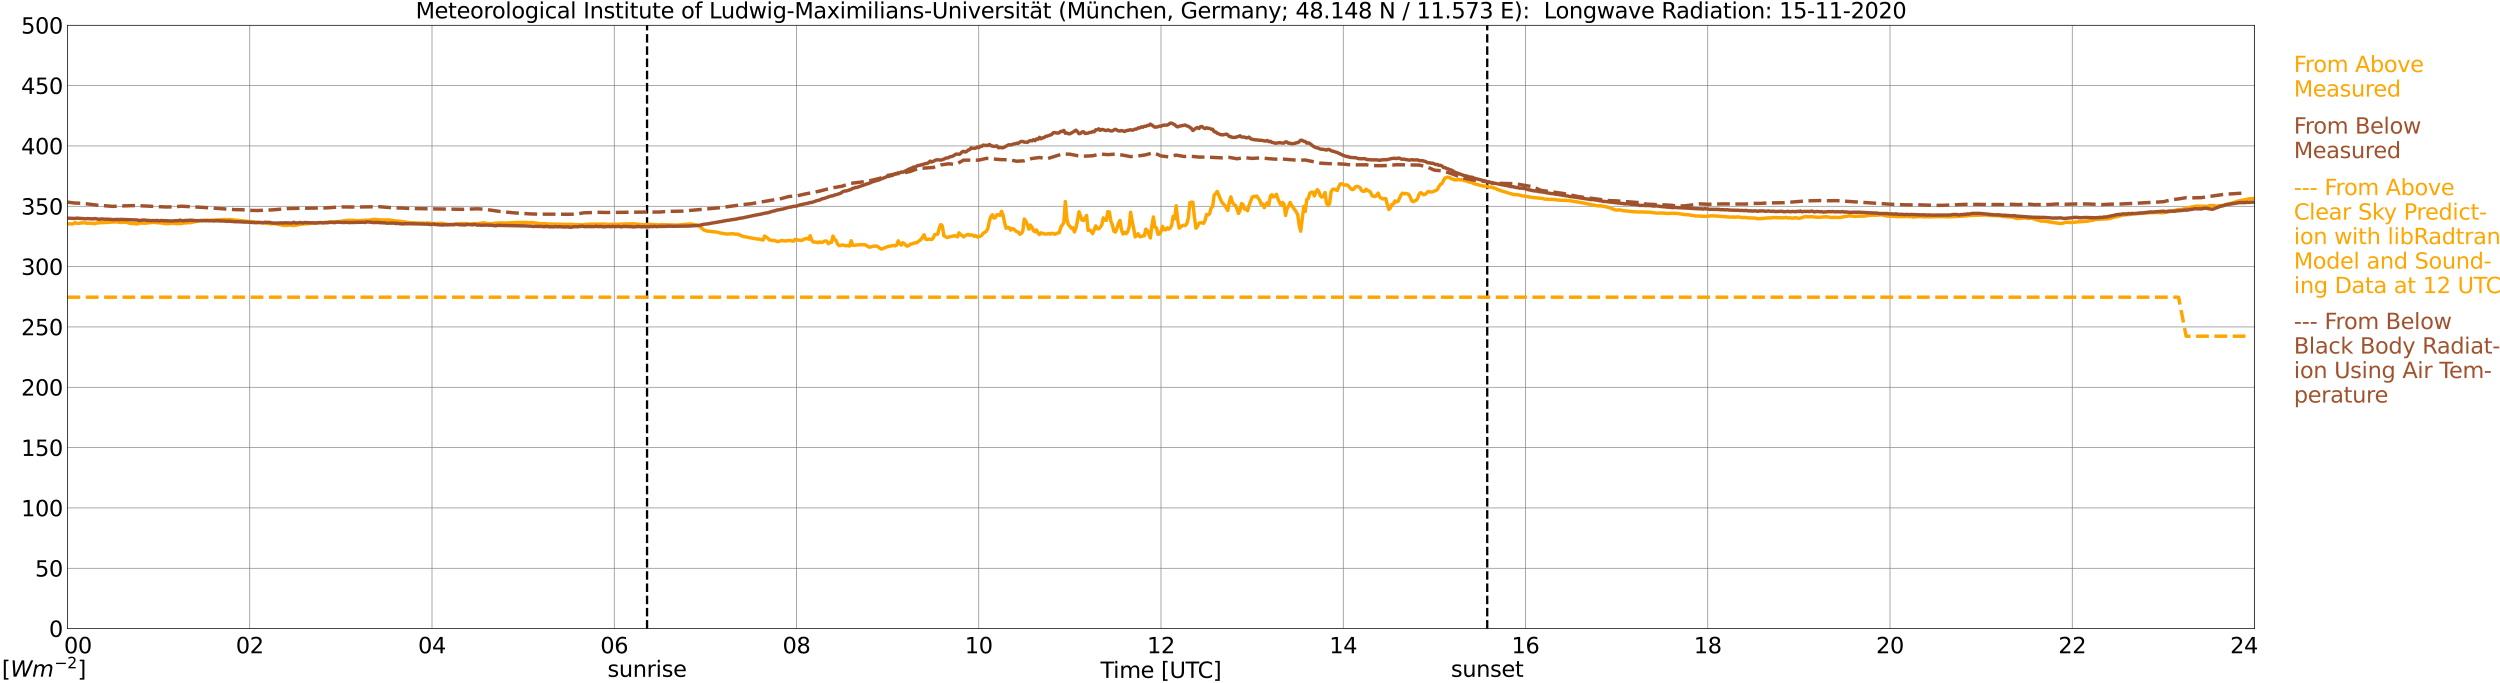 <?xml version="1.0" encoding="utf-8" standalone="no"?>
<!DOCTYPE svg PUBLIC "-//W3C//DTD SVG 1.1//EN"
  "http://www.w3.org/Graphics/SVG/1.1/DTD/svg11.dtd">
<svg xmlns:xlink="http://www.w3.org/1999/xlink" width="1085.4pt" height="296.64pt" viewBox="0 0 1085.4 296.64" xmlns="http://www.w3.org/2000/svg" version="1.1">
 <defs>
  <style type="text/css">*{stroke-linejoin: round; stroke-linecap: butt}</style>
 </defs>
 <g id="figure_1">
  <g id="patch_1">
   <path d="M 0 296.64 
L 1085.4 296.64 
L 1085.4 0 
L 0 0 
z
" style="fill: #ffffff"/>
  </g>
  <g id="axes_1">
   <g id="patch_2">
    <path d="M 29.306 272.909 
L 978.814 272.909 
L 978.814 10.976 
L 29.306 10.976 
z
" style="fill: #ffffff"/>
   </g>
   <g id="patch_3">
    <path d="M 978.814 272.909 
L 978.814 272.909 
L 978.814 10.976 
L 978.814 10.976 
z
" clip-path="url(#p853f7cc6ae)" style="fill: #d3d3d3; opacity: 0.25; stroke: #d3d3d3; stroke-linejoin: miter"/>
   </g>
   <g id="matplotlib.axis_1">
    <g id="xtick_1">
     <g id="line2d_1">
      <path d="M 29.306 272.909 
L 29.306 10.976 
" clip-path="url(#p853f7cc6ae)" style="fill: none; stroke: #808080; stroke-width: 0.3; stroke-linecap: square"/>
     </g>
     <g id="line2d_2"/>
     <g id="text_1">
      <!--    00 -->
      <g transform="translate(18.733 283.627) scale(0.095 -0.095)">
       <defs>
        <path id="DejaVuSans-20" transform="scale(0.016)"/>
        <path id="DejaVuSans-30" d="M 2034 4250 
Q 1547 4250 1301 3770 
Q 1056 3291 1056 2328 
Q 1056 1369 1301 889 
Q 1547 409 2034 409 
Q 2525 409 2770 889 
Q 3016 1369 3016 2328 
Q 3016 3291 2770 3770 
Q 2525 4250 2034 4250 
z
M 2034 4750 
Q 2819 4750 3233 4129 
Q 3647 3509 3647 2328 
Q 3647 1150 3233 529 
Q 2819 -91 2034 -91 
Q 1250 -91 836 529 
Q 422 1150 422 2328 
Q 422 3509 836 4129 
Q 1250 4750 2034 4750 
z
" transform="scale(0.016)"/>
       </defs>
       <use xlink:href="#DejaVuSans-20"/>
       <use xlink:href="#DejaVuSans-20" transform="translate(31.787 0)"/>
       <use xlink:href="#DejaVuSans-20" transform="translate(63.574 0)"/>
       <use xlink:href="#DejaVuSans-30" transform="translate(95.361 0)"/>
       <use xlink:href="#DejaVuSans-30" transform="translate(158.984 0)"/>
      </g>
     </g>
    </g>
    <g id="xtick_2">
     <g id="line2d_3">
      <path d="M 108.431 272.909 
L 108.431 10.976 
" clip-path="url(#p853f7cc6ae)" style="fill: none; stroke: #808080; stroke-width: 0.3; stroke-linecap: square"/>
     </g>
     <g id="line2d_4"/>
     <g id="text_2">
      <!-- 02 -->
      <g transform="translate(102.387 283.627) scale(0.095 -0.095)">
       <defs>
        <path id="DejaVuSans-32" d="M 1228 531 
L 3431 531 
L 3431 0 
L 469 0 
L 469 531 
Q 828 903 1448 1529 
Q 2069 2156 2228 2338 
Q 2531 2678 2651 2914 
Q 2772 3150 2772 3378 
Q 2772 3750 2511 3984 
Q 2250 4219 1831 4219 
Q 1534 4219 1204 4116 
Q 875 4013 500 3803 
L 500 4441 
Q 881 4594 1212 4672 
Q 1544 4750 1819 4750 
Q 2544 4750 2975 4387 
Q 3406 4025 3406 3419 
Q 3406 3131 3298 2873 
Q 3191 2616 2906 2266 
Q 2828 2175 2409 1742 
Q 1991 1309 1228 531 
z
" transform="scale(0.016)"/>
       </defs>
       <use xlink:href="#DejaVuSans-30"/>
       <use xlink:href="#DejaVuSans-32" transform="translate(63.623 0)"/>
      </g>
     </g>
    </g>
    <g id="xtick_3">
     <g id="line2d_5">
      <path d="M 187.557 272.909 
L 187.557 10.976 
" clip-path="url(#p853f7cc6ae)" style="fill: none; stroke: #808080; stroke-width: 0.3; stroke-linecap: square"/>
     </g>
     <g id="line2d_6"/>
     <g id="text_3">
      <!-- 04 -->
      <g transform="translate(181.513 283.627) scale(0.095 -0.095)">
       <defs>
        <path id="DejaVuSans-34" d="M 2419 4116 
L 825 1625 
L 2419 1625 
L 2419 4116 
z
M 2253 4666 
L 3047 4666 
L 3047 1625 
L 3713 1625 
L 3713 1100 
L 3047 1100 
L 3047 0 
L 2419 0 
L 2419 1100 
L 313 1100 
L 313 1709 
L 2253 4666 
z
" transform="scale(0.016)"/>
       </defs>
       <use xlink:href="#DejaVuSans-30"/>
       <use xlink:href="#DejaVuSans-34" transform="translate(63.623 0)"/>
      </g>
     </g>
    </g>
    <g id="xtick_4">
     <g id="line2d_7">
      <path d="M 266.683 272.909 
L 266.683 10.976 
" clip-path="url(#p853f7cc6ae)" style="fill: none; stroke: #808080; stroke-width: 0.3; stroke-linecap: square"/>
     </g>
     <g id="line2d_8"/>
     <g id="text_4">
      <!-- 06 -->
      <g transform="translate(260.638 283.627) scale(0.095 -0.095)">
       <defs>
        <path id="DejaVuSans-36" d="M 2113 2584 
Q 1688 2584 1439 2293 
Q 1191 2003 1191 1497 
Q 1191 994 1439 701 
Q 1688 409 2113 409 
Q 2538 409 2786 701 
Q 3034 994 3034 1497 
Q 3034 2003 2786 2293 
Q 2538 2584 2113 2584 
z
M 3366 4563 
L 3366 3988 
Q 3128 4100 2886 4159 
Q 2644 4219 2406 4219 
Q 1781 4219 1451 3797 
Q 1122 3375 1075 2522 
Q 1259 2794 1537 2939 
Q 1816 3084 2150 3084 
Q 2853 3084 3261 2657 
Q 3669 2231 3669 1497 
Q 3669 778 3244 343 
Q 2819 -91 2113 -91 
Q 1303 -91 875 529 
Q 447 1150 447 2328 
Q 447 3434 972 4092 
Q 1497 4750 2381 4750 
Q 2619 4750 2861 4703 
Q 3103 4656 3366 4563 
z
" transform="scale(0.016)"/>
       </defs>
       <use xlink:href="#DejaVuSans-30"/>
       <use xlink:href="#DejaVuSans-36" transform="translate(63.623 0)"/>
      </g>
     </g>
    </g>
    <g id="xtick_5">
     <g id="line2d_9">
      <path d="M 345.808 272.909 
L 345.808 10.976 
" clip-path="url(#p853f7cc6ae)" style="fill: none; stroke: #808080; stroke-width: 0.3; stroke-linecap: square"/>
     </g>
     <g id="line2d_10"/>
     <g id="text_5">
      <!-- 08 -->
      <g transform="translate(339.764 283.627) scale(0.095 -0.095)">
       <defs>
        <path id="DejaVuSans-38" d="M 2034 2216 
Q 1584 2216 1326 1975 
Q 1069 1734 1069 1313 
Q 1069 891 1326 650 
Q 1584 409 2034 409 
Q 2484 409 2743 651 
Q 3003 894 3003 1313 
Q 3003 1734 2745 1975 
Q 2488 2216 2034 2216 
z
M 1403 2484 
Q 997 2584 770 2862 
Q 544 3141 544 3541 
Q 544 4100 942 4425 
Q 1341 4750 2034 4750 
Q 2731 4750 3128 4425 
Q 3525 4100 3525 3541 
Q 3525 3141 3298 2862 
Q 3072 2584 2669 2484 
Q 3125 2378 3379 2068 
Q 3634 1759 3634 1313 
Q 3634 634 3220 271 
Q 2806 -91 2034 -91 
Q 1263 -91 848 271 
Q 434 634 434 1313 
Q 434 1759 690 2068 
Q 947 2378 1403 2484 
z
M 1172 3481 
Q 1172 3119 1398 2916 
Q 1625 2713 2034 2713 
Q 2441 2713 2670 2916 
Q 2900 3119 2900 3481 
Q 2900 3844 2670 4047 
Q 2441 4250 2034 4250 
Q 1625 4250 1398 4047 
Q 1172 3844 1172 3481 
z
" transform="scale(0.016)"/>
       </defs>
       <use xlink:href="#DejaVuSans-30"/>
       <use xlink:href="#DejaVuSans-38" transform="translate(63.623 0)"/>
      </g>
     </g>
    </g>
    <g id="xtick_6">
     <g id="line2d_11">
      <path d="M 424.934 272.909 
L 424.934 10.976 
" clip-path="url(#p853f7cc6ae)" style="fill: none; stroke: #808080; stroke-width: 0.3; stroke-linecap: square"/>
     </g>
     <g id="line2d_12"/>
     <g id="text_6">
      <!-- 10 -->
      <g transform="translate(418.89 283.627) scale(0.095 -0.095)">
       <defs>
        <path id="DejaVuSans-31" d="M 794 531 
L 1825 531 
L 1825 4091 
L 703 3866 
L 703 4441 
L 1819 4666 
L 2450 4666 
L 2450 531 
L 3481 531 
L 3481 0 
L 794 0 
L 794 531 
z
" transform="scale(0.016)"/>
       </defs>
       <use xlink:href="#DejaVuSans-31"/>
       <use xlink:href="#DejaVuSans-30" transform="translate(63.623 0)"/>
      </g>
     </g>
    </g>
    <g id="xtick_7">
     <g id="line2d_13">
      <path d="M 504.06 272.909 
L 504.06 10.976 
" clip-path="url(#p853f7cc6ae)" style="fill: none; stroke: #808080; stroke-width: 0.3; stroke-linecap: square"/>
     </g>
     <g id="line2d_14"/>
     <g id="text_7">
      <!-- 12 -->
      <g transform="translate(498.015 283.627) scale(0.095 -0.095)">
       <use xlink:href="#DejaVuSans-31"/>
       <use xlink:href="#DejaVuSans-32" transform="translate(63.623 0)"/>
      </g>
     </g>
    </g>
    <g id="xtick_8">
     <g id="line2d_15">
      <path d="M 583.185 272.909 
L 583.185 10.976 
" clip-path="url(#p853f7cc6ae)" style="fill: none; stroke: #808080; stroke-width: 0.3; stroke-linecap: square"/>
     </g>
     <g id="line2d_16"/>
     <g id="text_8">
      <!-- 14 -->
      <g transform="translate(577.141 283.627) scale(0.095 -0.095)">
       <use xlink:href="#DejaVuSans-31"/>
       <use xlink:href="#DejaVuSans-34" transform="translate(63.623 0)"/>
      </g>
     </g>
    </g>
    <g id="xtick_9">
     <g id="line2d_17">
      <path d="M 662.311 272.909 
L 662.311 10.976 
" clip-path="url(#p853f7cc6ae)" style="fill: none; stroke: #808080; stroke-width: 0.3; stroke-linecap: square"/>
     </g>
     <g id="line2d_18"/>
     <g id="text_9">
      <!-- 16 -->
      <g transform="translate(656.267 283.627) scale(0.095 -0.095)">
       <use xlink:href="#DejaVuSans-31"/>
       <use xlink:href="#DejaVuSans-36" transform="translate(63.623 0)"/>
      </g>
     </g>
    </g>
    <g id="xtick_10">
     <g id="line2d_19">
      <path d="M 741.437 272.909 
L 741.437 10.976 
" clip-path="url(#p853f7cc6ae)" style="fill: none; stroke: #808080; stroke-width: 0.3; stroke-linecap: square"/>
     </g>
     <g id="line2d_20"/>
     <g id="text_10">
      <!-- 18 -->
      <g transform="translate(735.392 283.627) scale(0.095 -0.095)">
       <use xlink:href="#DejaVuSans-31"/>
       <use xlink:href="#DejaVuSans-38" transform="translate(63.623 0)"/>
      </g>
     </g>
    </g>
    <g id="xtick_11">
     <g id="line2d_21">
      <path d="M 820.562 272.909 
L 820.562 10.976 
" clip-path="url(#p853f7cc6ae)" style="fill: none; stroke: #808080; stroke-width: 0.3; stroke-linecap: square"/>
     </g>
     <g id="line2d_22"/>
     <g id="text_11">
      <!-- 20 -->
      <g transform="translate(814.518 283.627) scale(0.095 -0.095)">
       <use xlink:href="#DejaVuSans-32"/>
       <use xlink:href="#DejaVuSans-30" transform="translate(63.623 0)"/>
      </g>
     </g>
    </g>
    <g id="xtick_12">
     <g id="line2d_23">
      <path d="M 899.688 272.909 
L 899.688 10.976 
" clip-path="url(#p853f7cc6ae)" style="fill: none; stroke: #808080; stroke-width: 0.3; stroke-linecap: square"/>
     </g>
     <g id="line2d_24"/>
     <g id="text_12">
      <!-- 22 -->
      <g transform="translate(893.644 283.627) scale(0.095 -0.095)">
       <use xlink:href="#DejaVuSans-32"/>
       <use xlink:href="#DejaVuSans-32" transform="translate(63.623 0)"/>
      </g>
     </g>
    </g>
    <g id="xtick_13">
     <g id="line2d_25">
      <path d="M 978.814 272.909 
L 978.814 10.976 
" clip-path="url(#p853f7cc6ae)" style="fill: none; stroke: #808080; stroke-width: 0.3; stroke-linecap: square"/>
     </g>
     <g id="line2d_26"/>
     <g id="text_13">
      <!-- 24    -->
      <g transform="translate(968.241 283.627) scale(0.095 -0.095)">
       <use xlink:href="#DejaVuSans-32"/>
       <use xlink:href="#DejaVuSans-34" transform="translate(63.623 0)"/>
       <use xlink:href="#DejaVuSans-20" transform="translate(127.246 0)"/>
       <use xlink:href="#DejaVuSans-20" transform="translate(159.033 0)"/>
       <use xlink:href="#DejaVuSans-20" transform="translate(190.82 0)"/>
      </g>
     </g>
    </g>
    <g id="text_14">
     <!-- Time [UTC] -->
     <g transform="translate(477.806 294.322) scale(0.095 -0.095)">
      <defs>
       <path id="DejaVuSans-54" d="M -19 4666 
L 3928 4666 
L 3928 4134 
L 2272 4134 
L 2272 0 
L 1638 0 
L 1638 4134 
L -19 4134 
L -19 4666 
z
" transform="scale(0.016)"/>
       <path id="DejaVuSans-69" d="M 603 3500 
L 1178 3500 
L 1178 0 
L 603 0 
L 603 3500 
z
M 603 4863 
L 1178 4863 
L 1178 4134 
L 603 4134 
L 603 4863 
z
" transform="scale(0.016)"/>
       <path id="DejaVuSans-6d" d="M 3328 2828 
Q 3544 3216 3844 3400 
Q 4144 3584 4550 3584 
Q 5097 3584 5394 3201 
Q 5691 2819 5691 2113 
L 5691 0 
L 5113 0 
L 5113 2094 
Q 5113 2597 4934 2840 
Q 4756 3084 4391 3084 
Q 3944 3084 3684 2787 
Q 3425 2491 3425 1978 
L 3425 0 
L 2847 0 
L 2847 2094 
Q 2847 2600 2669 2842 
Q 2491 3084 2119 3084 
Q 1678 3084 1418 2786 
Q 1159 2488 1159 1978 
L 1159 0 
L 581 0 
L 581 3500 
L 1159 3500 
L 1159 2956 
Q 1356 3278 1631 3431 
Q 1906 3584 2284 3584 
Q 2666 3584 2933 3390 
Q 3200 3197 3328 2828 
z
" transform="scale(0.016)"/>
       <path id="DejaVuSans-65" d="M 3597 1894 
L 3597 1613 
L 953 1613 
Q 991 1019 1311 708 
Q 1631 397 2203 397 
Q 2534 397 2845 478 
Q 3156 559 3463 722 
L 3463 178 
Q 3153 47 2828 -22 
Q 2503 -91 2169 -91 
Q 1331 -91 842 396 
Q 353 884 353 1716 
Q 353 2575 817 3079 
Q 1281 3584 2069 3584 
Q 2775 3584 3186 3129 
Q 3597 2675 3597 1894 
z
M 3022 2063 
Q 3016 2534 2758 2815 
Q 2500 3097 2075 3097 
Q 1594 3097 1305 2825 
Q 1016 2553 972 2059 
L 3022 2063 
z
" transform="scale(0.016)"/>
       <path id="DejaVuSans-5b" d="M 550 4863 
L 1875 4863 
L 1875 4416 
L 1125 4416 
L 1125 -397 
L 1875 -397 
L 1875 -844 
L 550 -844 
L 550 4863 
z
" transform="scale(0.016)"/>
       <path id="DejaVuSans-55" d="M 556 4666 
L 1191 4666 
L 1191 1831 
Q 1191 1081 1462 751 
Q 1734 422 2344 422 
Q 2950 422 3222 751 
Q 3494 1081 3494 1831 
L 3494 4666 
L 4128 4666 
L 4128 1753 
Q 4128 841 3676 375 
Q 3225 -91 2344 -91 
Q 1459 -91 1007 375 
Q 556 841 556 1753 
L 556 4666 
z
" transform="scale(0.016)"/>
       <path id="DejaVuSans-43" d="M 4122 4306 
L 4122 3641 
Q 3803 3938 3442 4084 
Q 3081 4231 2675 4231 
Q 1875 4231 1450 3742 
Q 1025 3253 1025 2328 
Q 1025 1406 1450 917 
Q 1875 428 2675 428 
Q 3081 428 3442 575 
Q 3803 722 4122 1019 
L 4122 359 
Q 3791 134 3420 21 
Q 3050 -91 2638 -91 
Q 1578 -91 968 557 
Q 359 1206 359 2328 
Q 359 3453 968 4101 
Q 1578 4750 2638 4750 
Q 3056 4750 3426 4639 
Q 3797 4528 4122 4306 
z
" transform="scale(0.016)"/>
       <path id="DejaVuSans-5d" d="M 1947 4863 
L 1947 -844 
L 622 -844 
L 622 -397 
L 1369 -397 
L 1369 4416 
L 622 4416 
L 622 4863 
L 1947 4863 
z
" transform="scale(0.016)"/>
      </defs>
      <use xlink:href="#DejaVuSans-54"/>
      <use xlink:href="#DejaVuSans-69" transform="translate(57.959 0)"/>
      <use xlink:href="#DejaVuSans-6d" transform="translate(85.742 0)"/>
      <use xlink:href="#DejaVuSans-65" transform="translate(183.154 0)"/>
      <use xlink:href="#DejaVuSans-20" transform="translate(244.678 0)"/>
      <use xlink:href="#DejaVuSans-5b" transform="translate(276.465 0)"/>
      <use xlink:href="#DejaVuSans-55" transform="translate(315.479 0)"/>
      <use xlink:href="#DejaVuSans-54" transform="translate(388.672 0)"/>
      <use xlink:href="#DejaVuSans-43" transform="translate(443.881 0)"/>
      <use xlink:href="#DejaVuSans-5d" transform="translate(513.705 0)"/>
     </g>
    </g>
   </g>
   <g id="matplotlib.axis_2">
    <g id="ytick_1">
     <g id="line2d_27">
      <path d="M 29.306 272.909 
L 978.814 272.909 
" clip-path="url(#p853f7cc6ae)" style="fill: none; stroke: #808080; stroke-width: 0.3; stroke-linecap: square"/>
     </g>
     <g id="line2d_28"/>
     <g id="text_15">
      <!-- 0 -->
      <g transform="translate(21.261 276.518) scale(0.095 -0.095)">
       <use xlink:href="#DejaVuSans-30"/>
      </g>
     </g>
    </g>
    <g id="ytick_2">
     <g id="line2d_29">
      <path d="M 29.306 246.715 
L 978.814 246.715 
" clip-path="url(#p853f7cc6ae)" style="fill: none; stroke: #808080; stroke-width: 0.3; stroke-linecap: square"/>
     </g>
     <g id="line2d_30"/>
     <g id="text_16">
      <!-- 50 -->
      <g transform="translate(15.217 250.325) scale(0.095 -0.095)">
       <defs>
        <path id="DejaVuSans-35" d="M 691 4666 
L 3169 4666 
L 3169 4134 
L 1269 4134 
L 1269 2991 
Q 1406 3038 1543 3061 
Q 1681 3084 1819 3084 
Q 2600 3084 3056 2656 
Q 3513 2228 3513 1497 
Q 3513 744 3044 326 
Q 2575 -91 1722 -91 
Q 1428 -91 1123 -41 
Q 819 9 494 109 
L 494 744 
Q 775 591 1075 516 
Q 1375 441 1709 441 
Q 2250 441 2565 725 
Q 2881 1009 2881 1497 
Q 2881 1984 2565 2268 
Q 2250 2553 1709 2553 
Q 1456 2553 1204 2497 
Q 953 2441 691 2322 
L 691 4666 
z
" transform="scale(0.016)"/>
       </defs>
       <use xlink:href="#DejaVuSans-35"/>
       <use xlink:href="#DejaVuSans-30" transform="translate(63.623 0)"/>
      </g>
     </g>
    </g>
    <g id="ytick_3">
     <g id="line2d_31">
      <path d="M 29.306 220.522 
L 978.814 220.522 
" clip-path="url(#p853f7cc6ae)" style="fill: none; stroke: #808080; stroke-width: 0.3; stroke-linecap: square"/>
     </g>
     <g id="line2d_32"/>
     <g id="text_17">
      <!-- 100 -->
      <g transform="translate(9.173 224.131) scale(0.095 -0.095)">
       <use xlink:href="#DejaVuSans-31"/>
       <use xlink:href="#DejaVuSans-30" transform="translate(63.623 0)"/>
       <use xlink:href="#DejaVuSans-30" transform="translate(127.246 0)"/>
      </g>
     </g>
    </g>
    <g id="ytick_4">
     <g id="line2d_33">
      <path d="M 29.306 194.329 
L 978.814 194.329 
" clip-path="url(#p853f7cc6ae)" style="fill: none; stroke: #808080; stroke-width: 0.3; stroke-linecap: square"/>
     </g>
     <g id="line2d_34"/>
     <g id="text_18">
      <!-- 150 -->
      <g transform="translate(9.173 197.938) scale(0.095 -0.095)">
       <use xlink:href="#DejaVuSans-31"/>
       <use xlink:href="#DejaVuSans-35" transform="translate(63.623 0)"/>
       <use xlink:href="#DejaVuSans-30" transform="translate(127.246 0)"/>
      </g>
     </g>
    </g>
    <g id="ytick_5">
     <g id="line2d_35">
      <path d="M 29.306 168.136 
L 978.814 168.136 
" clip-path="url(#p853f7cc6ae)" style="fill: none; stroke: #808080; stroke-width: 0.3; stroke-linecap: square"/>
     </g>
     <g id="line2d_36"/>
     <g id="text_19">
      <!-- 200 -->
      <g transform="translate(9.173 171.745) scale(0.095 -0.095)">
       <use xlink:href="#DejaVuSans-32"/>
       <use xlink:href="#DejaVuSans-30" transform="translate(63.623 0)"/>
       <use xlink:href="#DejaVuSans-30" transform="translate(127.246 0)"/>
      </g>
     </g>
    </g>
    <g id="ytick_6">
     <g id="line2d_37">
      <path d="M 29.306 141.942 
L 978.814 141.942 
" clip-path="url(#p853f7cc6ae)" style="fill: none; stroke: #808080; stroke-width: 0.3; stroke-linecap: square"/>
     </g>
     <g id="line2d_38"/>
     <g id="text_20">
      <!-- 250 -->
      <g transform="translate(9.173 145.551) scale(0.095 -0.095)">
       <use xlink:href="#DejaVuSans-32"/>
       <use xlink:href="#DejaVuSans-35" transform="translate(63.623 0)"/>
       <use xlink:href="#DejaVuSans-30" transform="translate(127.246 0)"/>
      </g>
     </g>
    </g>
    <g id="ytick_7">
     <g id="line2d_39">
      <path d="M 29.306 115.749 
L 978.814 115.749 
" clip-path="url(#p853f7cc6ae)" style="fill: none; stroke: #808080; stroke-width: 0.3; stroke-linecap: square"/>
     </g>
     <g id="line2d_40"/>
     <g id="text_21">
      <!-- 300 -->
      <g transform="translate(9.173 119.358) scale(0.095 -0.095)">
       <defs>
        <path id="DejaVuSans-33" d="M 2597 2516 
Q 3050 2419 3304 2112 
Q 3559 1806 3559 1356 
Q 3559 666 3084 287 
Q 2609 -91 1734 -91 
Q 1441 -91 1130 -33 
Q 819 25 488 141 
L 488 750 
Q 750 597 1062 519 
Q 1375 441 1716 441 
Q 2309 441 2620 675 
Q 2931 909 2931 1356 
Q 2931 1769 2642 2001 
Q 2353 2234 1838 2234 
L 1294 2234 
L 1294 2753 
L 1863 2753 
Q 2328 2753 2575 2939 
Q 2822 3125 2822 3475 
Q 2822 3834 2567 4026 
Q 2313 4219 1838 4219 
Q 1578 4219 1281 4162 
Q 984 4106 628 3988 
L 628 4550 
Q 988 4650 1302 4700 
Q 1616 4750 1894 4750 
Q 2613 4750 3031 4423 
Q 3450 4097 3450 3541 
Q 3450 3153 3228 2886 
Q 3006 2619 2597 2516 
z
" transform="scale(0.016)"/>
       </defs>
       <use xlink:href="#DejaVuSans-33"/>
       <use xlink:href="#DejaVuSans-30" transform="translate(63.623 0)"/>
       <use xlink:href="#DejaVuSans-30" transform="translate(127.246 0)"/>
      </g>
     </g>
    </g>
    <g id="ytick_8">
     <g id="line2d_41">
      <path d="M 29.306 89.556 
L 978.814 89.556 
" clip-path="url(#p853f7cc6ae)" style="fill: none; stroke: #808080; stroke-width: 0.3; stroke-linecap: square"/>
     </g>
     <g id="line2d_42"/>
     <g id="text_22">
      <!-- 350 -->
      <g transform="translate(9.173 93.165) scale(0.095 -0.095)">
       <use xlink:href="#DejaVuSans-33"/>
       <use xlink:href="#DejaVuSans-35" transform="translate(63.623 0)"/>
       <use xlink:href="#DejaVuSans-30" transform="translate(127.246 0)"/>
      </g>
     </g>
    </g>
    <g id="ytick_9">
     <g id="line2d_43">
      <path d="M 29.306 63.362 
L 978.814 63.362 
" clip-path="url(#p853f7cc6ae)" style="fill: none; stroke: #808080; stroke-width: 0.3; stroke-linecap: square"/>
     </g>
     <g id="line2d_44"/>
     <g id="text_23">
      <!-- 400 -->
      <g transform="translate(9.173 66.972) scale(0.095 -0.095)">
       <use xlink:href="#DejaVuSans-34"/>
       <use xlink:href="#DejaVuSans-30" transform="translate(63.623 0)"/>
       <use xlink:href="#DejaVuSans-30" transform="translate(127.246 0)"/>
      </g>
     </g>
    </g>
    <g id="ytick_10">
     <g id="line2d_45">
      <path d="M 29.306 37.169 
L 978.814 37.169 
" clip-path="url(#p853f7cc6ae)" style="fill: none; stroke: #808080; stroke-width: 0.3; stroke-linecap: square"/>
     </g>
     <g id="line2d_46"/>
     <g id="text_24">
      <!-- 450 -->
      <g transform="translate(9.173 40.778) scale(0.095 -0.095)">
       <use xlink:href="#DejaVuSans-34"/>
       <use xlink:href="#DejaVuSans-35" transform="translate(63.623 0)"/>
       <use xlink:href="#DejaVuSans-30" transform="translate(127.246 0)"/>
      </g>
     </g>
    </g>
    <g id="ytick_11">
     <g id="line2d_47">
      <path d="M 29.306 10.976 
L 978.814 10.976 
" clip-path="url(#p853f7cc6ae)" style="fill: none; stroke: #808080; stroke-width: 0.3; stroke-linecap: square"/>
     </g>
     <g id="line2d_48"/>
     <g id="text_25">
      <!-- 500 -->
      <g transform="translate(9.173 14.585) scale(0.095 -0.095)">
       <use xlink:href="#DejaVuSans-35"/>
       <use xlink:href="#DejaVuSans-30" transform="translate(63.623 0)"/>
       <use xlink:href="#DejaVuSans-30" transform="translate(127.246 0)"/>
      </g>
     </g>
    </g>
   </g>
   <g id="line2d_49">
    <path d="M 280.925 272.909 
L 280.925 10.976 
" clip-path="url(#p853f7cc6ae)" style="fill: none; stroke-dasharray: 3.7,1.6; stroke-dashoffset: 0; stroke: #000000"/>
   </g>
   <g id="line2d_50">
    <path d="M 645.695 272.909 
L 645.695 10.976 
" clip-path="url(#p853f7cc6ae)" style="fill: none; stroke-dasharray: 3.7,1.6; stroke-dashoffset: 0; stroke: #000000"/>
   </g>
   <g id="line2d_51">
    <path d="M 29.306 97.361 
L 29.965 97.11 
L 31.284 97.246 
L 31.943 97.052 
L 32.603 96.701 
L 33.262 96.942 
L 34.581 97.005 
L 35.24 96.743 
L 37.218 96.769 
L 37.878 96.968 
L 38.537 96.864 
L 39.856 96.958 
L 40.515 96.905 
L 41.175 97.125 
L 41.834 96.816 
L 42.493 96.837 
L 43.153 96.659 
L 44.472 96.675 
L 50.406 96.324 
L 52.384 96.581 
L 54.362 96.45 
L 55.022 96.554 
L 56.34 96.974 
L 59.637 97.204 
L 60.297 96.926 
L 61.615 96.801 
L 62.934 96.932 
L 66.89 96.497 
L 68.209 96.717 
L 69.528 96.727 
L 70.847 96.989 
L 71.506 96.963 
L 72.166 97.152 
L 73.484 97.047 
L 75.462 96.916 
L 76.122 97.073 
L 78.759 97.068 
L 80.078 96.733 
L 80.737 96.843 
L 81.397 96.654 
L 82.716 96.691 
L 86.672 95.8 
L 87.991 95.685 
L 89.309 95.648 
L 91.288 95.653 
L 94.584 95.418 
L 97.881 95.308 
L 99.86 95.308 
L 101.178 95.475 
L 102.497 95.554 
L 103.816 95.784 
L 105.135 95.811 
L 107.113 96.093 
L 108.431 96.13 
L 117.663 97.173 
L 118.322 97.031 
L 119.641 97.146 
L 120.96 97.382 
L 122.938 97.843 
L 124.257 97.875 
L 126.235 97.686 
L 126.894 97.88 
L 127.553 97.943 
L 130.191 97.445 
L 132.169 97.125 
L 133.488 97.188 
L 134.147 96.968 
L 135.466 96.937 
L 136.785 96.832 
L 138.104 96.706 
L 138.763 96.743 
L 139.422 96.649 
L 140.082 96.774 
L 142.719 96.408 
L 144.697 96.313 
L 147.994 96.13 
L 149.313 95.795 
L 150.632 95.706 
L 151.291 95.596 
L 152.61 95.664 
L 153.269 95.596 
L 153.929 95.758 
L 155.907 95.8 
L 159.204 95.559 
L 159.863 95.653 
L 162.501 95.229 
L 164.479 95.433 
L 167.116 95.543 
L 168.435 95.444 
L 171.073 95.795 
L 172.391 96.031 
L 173.051 95.978 
L 178.326 96.738 
L 178.985 96.664 
L 182.282 96.874 
L 183.601 96.801 
L 184.26 96.958 
L 184.92 96.937 
L 185.579 96.754 
L 187.557 97 
L 188.216 97.141 
L 188.876 97.042 
L 189.535 97.089 
L 190.195 96.979 
L 190.854 97.021 
L 191.513 96.942 
L 192.832 97.157 
L 194.81 97.476 
L 196.788 97.435 
L 197.448 97.298 
L 198.767 97.277 
L 200.085 97.052 
L 201.404 97.068 
L 202.063 97.047 
L 204.042 97.335 
L 205.36 97.057 
L 206.679 97.204 
L 207.339 97.031 
L 208.657 97.005 
L 209.317 96.764 
L 209.976 96.743 
L 211.954 97.141 
L 213.932 97.089 
L 214.592 96.911 
L 217.229 96.78 
L 219.867 96.816 
L 221.845 96.696 
L 226.461 96.586 
L 227.779 96.586 
L 229.757 96.649 
L 231.076 96.633 
L 235.033 97.141 
L 236.351 97.084 
L 237.67 97.251 
L 246.901 97.445 
L 247.561 97.335 
L 250.198 97.586 
L 250.858 97.482 
L 252.176 97.586 
L 253.495 97.571 
L 254.155 97.435 
L 255.473 97.372 
L 257.451 97.298 
L 262.726 97.293 
L 264.045 97.466 
L 264.705 97.492 
L 265.364 97.325 
L 266.683 97.408 
L 273.277 97.173 
L 273.936 97.215 
L 274.595 97.131 
L 279.87 97.613 
L 280.53 97.45 
L 282.508 97.429 
L 285.145 97.576 
L 285.805 97.691 
L 287.124 97.539 
L 293.058 97.691 
L 294.377 97.707 
L 295.696 97.566 
L 299.652 97.262 
L 300.971 97.403 
L 302.949 97.869 
L 303.608 98.236 
L 305.586 99.855 
L 306.905 100.305 
L 308.883 100.52 
L 311.521 100.814 
L 312.839 101.201 
L 314.818 101.484 
L 315.477 101.631 
L 318.114 101.453 
L 319.433 101.709 
L 320.093 101.636 
L 320.752 101.783 
L 321.411 102.197 
L 322.73 102.673 
L 328.665 103.763 
L 329.324 103.768 
L 331.302 104.213 
L 331.961 102.458 
L 332.621 102.982 
L 333.28 103.318 
L 333.94 104.14 
L 334.599 104.166 
L 335.258 104.439 
L 335.918 104.386 
L 336.577 104.491 
L 337.236 104.821 
L 337.896 104.894 
L 339.215 104.433 
L 339.874 104.439 
L 340.533 104.627 
L 341.852 104.528 
L 342.512 104.402 
L 343.171 104.423 
L 343.83 104.632 
L 344.49 104.716 
L 345.149 103.967 
L 347.787 104.392 
L 348.446 104.261 
L 349.105 103.773 
L 349.765 103.716 
L 350.424 103.464 
L 351.083 103.883 
L 351.743 102.343 
L 352.402 104.203 
L 353.062 105.088 
L 354.38 105.125 
L 355.04 105.403 
L 355.699 105.004 
L 356.359 105.23 
L 357.018 105.251 
L 357.677 104.79 
L 358.337 104.591 
L 358.996 104.748 
L 359.655 105.816 
L 360.315 105.282 
L 360.974 105.245 
L 361.634 102.511 
L 362.293 103.82 
L 362.952 104.397 
L 363.612 105.911 
L 364.271 106.66 
L 364.93 106.576 
L 365.59 106.372 
L 366.249 106.408 
L 366.909 106.707 
L 367.568 106.597 
L 368.887 106.812 
L 369.546 104.522 
L 370.206 106.466 
L 370.865 106.513 
L 372.843 106.267 
L 373.502 106.293 
L 374.162 106.178 
L 374.821 106.298 
L 375.481 106.209 
L 377.459 107.341 
L 378.777 107.016 
L 379.437 106.833 
L 380.096 106.906 
L 380.756 106.807 
L 382.074 107.823 
L 382.734 108.153 
L 385.371 107.068 
L 388.009 106.55 
L 388.668 106.744 
L 389.328 106.361 
L 389.987 104.575 
L 390.646 105.832 
L 391.306 106.429 
L 391.965 105.382 
L 392.624 105.754 
L 393.284 106.524 
L 393.943 106.89 
L 394.603 106.534 
L 395.262 105.989 
L 395.921 105.932 
L 396.581 105.586 
L 397.24 105.429 
L 397.899 105.444 
L 399.218 104.428 
L 399.878 103.951 
L 401.196 101.924 
L 401.856 103.815 
L 402.515 103.993 
L 403.175 103.82 
L 404.493 103.978 
L 405.153 103.359 
L 405.812 101.861 
L 407.131 101.662 
L 407.79 99.006 
L 408.45 97.497 
L 409.109 98.079 
L 409.768 102.291 
L 411.087 103.124 
L 414.384 102.327 
L 415.043 102.511 
L 415.703 102.83 
L 416.362 101.091 
L 417.022 101.956 
L 417.681 102.155 
L 418.34 102.83 
L 419.659 101.976 
L 420.318 101.756 
L 420.978 102.139 
L 421.637 101.929 
L 422.297 102.113 
L 422.956 102.626 
L 423.615 102.286 
L 424.275 102.878 
L 425.593 102.616 
L 426.253 102.123 
L 426.912 101.206 
L 427.572 100.924 
L 428.231 100.332 
L 428.89 99.21 
L 429.55 96.01 
L 430.209 93.998 
L 430.869 93.27 
L 431.528 94.674 
L 432.187 94.401 
L 432.847 93.223 
L 433.506 93.275 
L 434.165 93.516 
L 434.825 91.74 
L 435.484 93.338 
L 436.144 96.685 
L 436.803 99.069 
L 437.462 98.818 
L 438.122 98.734 
L 438.781 99.907 
L 439.44 99.247 
L 440.1 99.446 
L 441.419 100.604 
L 442.078 100.766 
L 442.737 101.673 
L 443.397 101.364 
L 444.056 100.384 
L 444.716 95.088 
L 445.375 96.015 
L 446.034 97.435 
L 446.694 99.488 
L 447.353 97.691 
L 448.012 98.634 
L 448.672 100.101 
L 449.331 100.635 
L 449.991 99.823 
L 450.65 101.164 
L 451.309 101.861 
L 451.969 101.091 
L 453.287 101.531 
L 453.947 101.625 
L 454.606 101.584 
L 455.266 101.379 
L 455.925 101.662 
L 456.584 101.306 
L 457.244 101.353 
L 457.903 101.73 
L 459.222 101.164 
L 459.881 101.023 
L 460.541 98.786 
L 461.2 97.628 
L 461.859 96.727 
L 462.519 87.502 
L 463.178 95.046 
L 463.838 97.545 
L 464.497 98.247 
L 465.156 99.111 
L 465.816 98.859 
L 466.475 100.714 
L 467.134 98.964 
L 467.794 95.826 
L 468.453 91.939 
L 469.772 95.57 
L 470.431 95.763 
L 471.75 93.537 
L 472.409 100.022 
L 473.069 99.844 
L 473.728 100.504 
L 474.388 101.426 
L 475.706 98.063 
L 476.366 99.279 
L 477.025 99.362 
L 477.685 98.655 
L 478.344 97.66 
L 479.003 94.595 
L 479.663 95.575 
L 480.322 95.653 
L 480.981 91.892 
L 481.641 92.018 
L 482.3 96.062 
L 482.96 97.66 
L 483.619 100.405 
L 484.278 100.761 
L 484.938 99.163 
L 485.597 96.942 
L 486.256 95.69 
L 486.916 99.839 
L 487.575 101.605 
L 488.235 100.834 
L 488.894 101.468 
L 489.553 100.646 
L 490.213 98.671 
L 490.872 92.149 
L 491.532 96.004 
L 492.191 99.121 
L 492.85 102.872 
L 494.169 101.468 
L 494.828 102.783 
L 495.488 102.673 
L 496.147 102.427 
L 496.807 102.38 
L 497.466 99.446 
L 498.125 100.054 
L 499.444 103.307 
L 500.103 97.901 
L 500.763 94.187 
L 501.422 98.561 
L 502.082 98.922 
L 502.741 101.709 
L 503.4 101.615 
L 504.06 100.51 
L 504.719 98.283 
L 505.379 99.677 
L 506.038 99.787 
L 506.697 98.933 
L 507.357 99.488 
L 508.016 99.043 
L 508.675 97.88 
L 509.335 93.925 
L 509.994 94.999 
L 510.654 89.346 
L 511.313 95.554 
L 511.972 99.038 
L 513.291 98.006 
L 513.95 97.796 
L 514.61 97.89 
L 515.269 97.125 
L 515.929 94.611 
L 516.588 88 
L 517.247 87.759 
L 517.907 87.832 
L 518.566 94.339 
L 519.226 99.08 
L 519.885 98.315 
L 520.544 96.879 
L 521.863 96.659 
L 522.522 97 
L 523.182 95.648 
L 523.841 93.113 
L 524.501 93.327 
L 525.16 92.825 
L 525.819 90.268 
L 526.479 89.718 
L 527.138 84.736 
L 527.797 84.081 
L 528.457 83.102 
L 530.435 87.722 
L 531.754 89.231 
L 533.073 91.363 
L 533.732 87.696 
L 534.391 85.469 
L 535.051 87.853 
L 535.71 88.728 
L 536.369 89.142 
L 537.029 90.567 
L 537.688 92.688 
L 538.348 91.426 
L 539.007 88.387 
L 539.666 88.791 
L 540.326 90.761 
L 540.985 90.85 
L 541.644 91.499 
L 542.304 89.105 
L 543.623 85.642 
L 544.282 85.26 
L 544.941 85.412 
L 545.601 85.098 
L 546.919 86.942 
L 547.579 88.717 
L 548.238 88.524 
L 548.898 90.184 
L 549.557 88.812 
L 550.216 88 
L 550.876 88.911 
L 551.535 85.213 
L 552.195 84.521 
L 552.854 85.501 
L 553.513 85.187 
L 554.173 84.369 
L 554.832 86.334 
L 555.491 87.837 
L 556.151 89.032 
L 556.81 87.858 
L 557.47 88.618 
L 558.129 93.521 
L 558.788 90.582 
L 559.448 89.529 
L 560.107 87.895 
L 560.766 89.131 
L 562.745 91.976 
L 563.404 93.16 
L 564.063 97.875 
L 564.723 100.384 
L 566.042 89.624 
L 566.701 91.803 
L 567.36 86.543 
L 568.02 86.192 
L 568.679 83.898 
L 569.338 83.437 
L 569.998 83.437 
L 570.657 85.056 
L 571.317 83.316 
L 571.976 82.347 
L 572.635 83.301 
L 573.295 85.113 
L 573.954 85.585 
L 574.613 85.056 
L 575.273 83.589 
L 575.932 88.194 
L 576.592 89.199 
L 577.251 88.366 
L 577.91 83.164 
L 578.57 82.206 
L 579.229 82.101 
L 579.889 82.468 
L 580.548 82.703 
L 581.207 81.121 
L 581.867 79.869 
L 582.526 79.754 
L 583.845 80.425 
L 584.504 80.247 
L 585.164 80.44 
L 586.482 81.986 
L 587.142 82.352 
L 587.801 82.07 
L 588.46 81.116 
L 589.12 80.875 
L 589.779 81.085 
L 590.439 81.425 
L 591.098 82.609 
L 591.757 83.081 
L 592.417 83.039 
L 593.076 82.153 
L 593.736 82.703 
L 594.395 82.95 
L 595.054 83.51 
L 595.714 84.993 
L 597.032 85.354 
L 597.692 84.699 
L 598.351 83.861 
L 599.011 85.559 
L 600.329 86.397 
L 600.989 86.177 
L 601.648 86.25 
L 602.307 88.843 
L 602.967 90.954 
L 603.626 90.352 
L 604.286 88.733 
L 604.945 88.602 
L 605.604 87.219 
L 606.264 87.649 
L 606.923 87.45 
L 607.582 86.166 
L 608.242 84.637 
L 608.901 83.861 
L 609.561 84.149 
L 610.22 83.955 
L 611.539 84.327 
L 612.198 85.359 
L 612.858 87.083 
L 613.517 87.575 
L 614.836 86.926 
L 615.495 86.145 
L 616.154 84.249 
L 616.814 83.604 
L 618.133 84.568 
L 618.792 84.322 
L 620.111 83.123 
L 620.77 83.316 
L 621.429 83.379 
L 622.089 83.274 
L 622.748 82.897 
L 623.408 82.745 
L 624.067 82.237 
L 624.726 80.964 
L 625.386 80.032 
L 626.045 79.723 
L 626.705 78.35 
L 627.364 77.297 
L 628.023 76.993 
L 628.683 76.925 
L 629.342 77.077 
L 630.001 77.533 
L 631.32 77.999 
L 631.98 78.104 
L 632.639 78.062 
L 633.298 77.863 
L 633.958 78.109 
L 634.617 77.989 
L 635.276 78.24 
L 636.595 78.544 
L 637.255 78.843 
L 639.233 79.372 
L 639.892 79.733 
L 643.848 80.776 
L 644.508 80.823 
L 645.167 80.749 
L 645.827 81.111 
L 646.486 81.252 
L 647.805 81.263 
L 648.464 81.582 
L 649.123 81.745 
L 650.442 82.426 
L 651.102 82.52 
L 651.761 82.876 
L 653.08 83.227 
L 657.036 84.443 
L 658.355 84.479 
L 659.014 84.642 
L 659.674 84.647 
L 660.333 84.909 
L 664.289 85.553 
L 665.608 85.742 
L 669.564 86.145 
L 670.883 86.501 
L 671.542 86.444 
L 672.861 86.591 
L 673.521 86.501 
L 677.477 86.952 
L 680.114 87.015 
L 680.774 87.141 
L 681.433 87.12 
L 688.027 88.225 
L 690.664 88.806 
L 693.961 89.409 
L 694.621 89.315 
L 695.939 89.535 
L 697.918 89.938 
L 699.236 90.357 
L 700.555 90.886 
L 701.215 91.117 
L 701.874 91.222 
L 703.193 91.096 
L 704.511 91.436 
L 709.786 91.971 
L 710.446 91.95 
L 711.105 92.044 
L 713.083 91.997 
L 714.402 92.117 
L 715.721 92.075 
L 718.358 92.374 
L 719.018 92.521 
L 721.655 92.468 
L 724.293 92.688 
L 725.612 92.584 
L 728.249 92.673 
L 731.546 93.181 
L 732.865 93.202 
L 734.184 93.458 
L 735.502 93.6 
L 736.162 93.815 
L 736.821 93.747 
L 740.118 93.946 
L 742.096 93.815 
L 742.756 93.678 
L 744.734 93.762 
L 751.327 94.265 
L 752.646 94.213 
L 753.306 94.307 
L 754.624 94.155 
L 756.602 94.522 
L 757.262 94.365 
L 758.581 94.569 
L 761.878 94.674 
L 763.196 94.936 
L 764.515 94.91 
L 765.834 94.784 
L 767.812 94.564 
L 768.471 94.642 
L 769.79 94.454 
L 774.406 94.585 
L 775.065 94.417 
L 775.725 94.443 
L 776.384 94.695 
L 777.043 94.532 
L 777.703 94.684 
L 778.362 94.7 
L 779.681 94.527 
L 781 94.815 
L 781.659 94.705 
L 783.637 94.071 
L 784.296 94.024 
L 784.956 94.16 
L 786.275 94.082 
L 789.572 94.37 
L 792.868 94.103 
L 795.506 94.454 
L 796.165 94.349 
L 798.803 94.443 
L 800.781 94.019 
L 801.44 93.993 
L 802.759 93.673 
L 805.397 93.977 
L 807.375 93.83 
L 809.353 93.857 
L 810.012 93.804 
L 810.672 93.568 
L 812.65 93.427 
L 813.309 93.39 
L 813.969 93.474 
L 815.947 93.333 
L 816.606 93.191 
L 819.244 93.815 
L 821.222 93.872 
L 823.859 94.056 
L 828.475 93.993 
L 829.134 94.061 
L 829.794 94.014 
L 830.453 94.239 
L 833.75 93.982 
L 835.069 94.103 
L 835.728 94.192 
L 836.388 94.066 
L 837.706 94.16 
L 839.025 94.092 
L 840.344 94.103 
L 841.663 94.029 
L 842.322 94.082 
L 842.981 94.019 
L 845.619 94.139 
L 848.256 94.04 
L 853.531 93.747 
L 854.85 93.595 
L 862.103 93.327 
L 863.422 93.506 
L 865.4 93.621 
L 866.719 93.584 
L 867.378 93.731 
L 868.038 93.652 
L 869.357 93.967 
L 871.335 94.145 
L 873.313 94.176 
L 875.291 94.794 
L 875.95 94.899 
L 879.247 94.553 
L 880.566 94.894 
L 881.225 94.721 
L 881.885 94.742 
L 885.841 95.894 
L 886.5 96.025 
L 887.16 95.926 
L 887.819 96.078 
L 888.479 96.104 
L 889.797 96.361 
L 890.457 96.418 
L 891.116 96.644 
L 891.775 96.638 
L 894.413 97.057 
L 895.732 96.905 
L 896.391 96.623 
L 897.051 96.476 
L 899.688 96.638 
L 900.347 96.476 
L 901.007 96.486 
L 901.666 96.329 
L 902.985 96.277 
L 906.282 96.025 
L 907.601 95.758 
L 908.26 95.732 
L 909.579 95.302 
L 910.238 95.281 
L 910.898 95.119 
L 911.557 95.25 
L 912.216 95.098 
L 913.535 95.109 
L 915.513 94.946 
L 916.173 94.841 
L 917.491 94.375 
L 919.469 93.972 
L 921.448 93.458 
L 922.766 93.312 
L 923.426 93.155 
L 924.085 93.207 
L 927.382 92.678 
L 928.701 92.756 
L 929.36 92.573 
L 931.338 92.526 
L 932.657 92.39 
L 936.613 92.233 
L 937.932 92.39 
L 939.251 92.405 
L 940.57 92.049 
L 941.229 92.049 
L 942.548 91.751 
L 943.207 91.52 
L 944.526 91.29 
L 945.845 90.954 
L 946.504 91.054 
L 948.482 90.64 
L 949.142 90.609 
L 949.801 90.326 
L 950.46 90.205 
L 951.12 89.949 
L 953.757 89.472 
L 958.373 89.608 
L 959.032 89.309 
L 961.01 89.215 
L 962.329 89.493 
L 963.648 89.294 
L 964.967 89.199 
L 970.242 87.801 
L 971.561 87.334 
L 976.836 86.266 
L 977.495 86.297 
L 978.154 86.187 
L 978.154 86.187 
" clip-path="url(#p853f7cc6ae)" style="fill: none; stroke: #ffa500; stroke-width: 1.5; stroke-linecap: square"/>
   </g>
   <g id="line2d_52">
    <path d="M 29.306 94.722 
L 32.603 94.847 
L 33.262 94.705 
L 37.218 94.992 
L 37.878 94.9 
L 40.515 95.032 
L 41.175 94.88 
L 42.493 95.123 
L 43.153 95.242 
L 43.812 95.044 
L 45.79 95.182 
L 47.109 95.156 
L 49.087 95.35 
L 50.406 95.305 
L 51.065 95.232 
L 51.725 95.364 
L 52.384 95.255 
L 54.362 95.321 
L 59.637 95.522 
L 60.297 95.713 
L 60.956 95.707 
L 61.615 95.559 
L 62.934 95.532 
L 63.594 95.687 
L 64.912 95.723 
L 65.572 95.828 
L 66.231 95.756 
L 67.55 95.806 
L 68.209 95.671 
L 68.869 95.927 
L 70.187 95.701 
L 70.847 95.882 
L 71.506 95.796 
L 74.144 95.947 
L 76.781 95.802 
L 77.441 95.842 
L 78.1 95.565 
L 79.419 95.881 
L 80.737 95.653 
L 81.397 95.818 
L 82.056 95.591 
L 82.716 95.659 
L 83.375 95.58 
L 84.034 95.738 
L 86.013 95.819 
L 87.331 95.779 
L 87.991 95.849 
L 88.65 95.744 
L 89.309 95.898 
L 89.969 95.73 
L 90.628 95.885 
L 91.947 95.789 
L 92.606 95.937 
L 93.925 95.825 
L 95.903 95.944 
L 97.222 95.937 
L 98.541 96.096 
L 99.2 96.016 
L 101.838 96.242 
L 104.475 96.308 
L 106.453 96.45 
L 107.113 96.391 
L 109.091 96.553 
L 110.41 96.629 
L 111.069 96.708 
L 112.388 96.567 
L 114.366 96.675 
L 115.025 96.491 
L 116.344 96.567 
L 117.003 96.531 
L 118.322 96.85 
L 119.641 96.863 
L 120.96 96.834 
L 122.278 96.774 
L 122.938 96.817 
L 123.597 96.728 
L 126.235 96.837 
L 126.894 96.798 
L 127.553 96.508 
L 128.213 96.781 
L 129.532 96.781 
L 130.191 96.58 
L 131.51 96.84 
L 132.169 96.603 
L 135.466 96.757 
L 136.125 96.711 
L 136.785 96.839 
L 138.104 96.744 
L 138.763 96.605 
L 140.741 96.734 
L 141.4 96.582 
L 142.06 96.733 
L 143.379 96.506 
L 145.357 96.667 
L 146.016 96.472 
L 147.335 96.481 
L 148.654 96.58 
L 149.313 96.632 
L 149.972 96.5 
L 151.291 96.635 
L 157.885 96.48 
L 158.544 96.621 
L 159.204 96.334 
L 160.523 96.419 
L 161.841 96.604 
L 163.16 96.614 
L 164.479 96.575 
L 165.138 96.713 
L 165.798 96.677 
L 166.457 96.763 
L 167.116 96.721 
L 167.776 96.902 
L 170.413 96.87 
L 171.073 96.844 
L 171.732 97.072 
L 172.391 96.914 
L 173.051 97.079 
L 174.37 97.181 
L 175.029 97.267 
L 175.688 97.06 
L 176.348 97.162 
L 177.666 97.129 
L 185.579 97.314 
L 186.898 97.459 
L 187.557 97.449 
L 188.216 97.238 
L 188.876 97.456 
L 192.173 97.696 
L 192.832 97.588 
L 194.151 97.627 
L 194.81 97.535 
L 195.47 97.578 
L 196.129 97.502 
L 196.788 97.594 
L 198.107 97.376 
L 199.426 97.571 
L 202.063 97.673 
L 202.723 97.436 
L 205.36 97.617 
L 206.02 97.419 
L 207.339 97.778 
L 207.998 97.643 
L 208.657 97.781 
L 211.954 97.722 
L 212.614 97.827 
L 213.273 97.758 
L 214.592 97.969 
L 215.251 98.038 
L 215.91 97.837 
L 228.439 98.088 
L 229.757 98.189 
L 230.417 98.16 
L 231.736 98.351 
L 232.395 98.229 
L 233.714 98.328 
L 234.373 98.255 
L 236.351 98.446 
L 237.011 98.262 
L 238.989 98.502 
L 239.648 98.446 
L 240.308 98.528 
L 240.967 98.373 
L 242.286 98.479 
L 242.945 98.409 
L 244.264 98.512 
L 245.583 98.564 
L 246.242 98.439 
L 247.561 98.696 
L 249.539 98.396 
L 250.858 98.462 
L 251.517 98.311 
L 252.176 98.321 
L 252.836 98.199 
L 253.495 98.377 
L 254.155 98.406 
L 255.473 98.341 
L 256.792 98.39 
L 258.111 98.397 
L 258.77 98.203 
L 259.43 98.377 
L 261.408 98.328 
L 262.067 98.508 
L 264.045 98.311 
L 265.364 98.433 
L 266.023 98.272 
L 267.342 98.417 
L 268.661 98.275 
L 269.32 98.459 
L 269.98 98.476 
L 270.639 98.302 
L 273.936 98.417 
L 275.255 98.525 
L 277.233 98.318 
L 278.552 98.479 
L 279.87 98.364 
L 280.53 98.555 
L 281.189 98.423 
L 281.849 98.489 
L 282.508 98.308 
L 283.167 98.414 
L 284.486 98.252 
L 285.145 98.443 
L 285.805 98.305 
L 289.102 98.305 
L 289.761 98.18 
L 290.42 98.265 
L 291.08 98.176 
L 292.399 98.255 
L 293.717 98.222 
L 298.333 98.162 
L 302.289 97.959 
L 303.608 97.827 
L 304.927 97.54 
L 305.586 97.362 
L 307.564 97.16 
L 308.883 96.888 
L 311.521 96.458 
L 312.839 96.199 
L 313.499 96.169 
L 314.158 95.921 
L 314.818 95.883 
L 315.477 95.698 
L 316.796 95.575 
L 317.455 95.383 
L 318.114 95.375 
L 318.774 95.189 
L 319.433 95.152 
L 321.411 94.701 
L 322.071 94.663 
L 328.005 93.397 
L 330.643 92.904 
L 331.961 92.577 
L 333.28 92.382 
L 335.918 91.594 
L 336.577 91.515 
L 337.236 91.176 
L 337.896 91.153 
L 339.215 90.841 
L 339.874 90.775 
L 342.512 89.978 
L 343.171 89.941 
L 344.49 89.6 
L 345.808 89.477 
L 347.127 89.001 
L 351.083 88.162 
L 351.743 87.926 
L 352.402 87.895 
L 355.04 86.989 
L 355.699 86.924 
L 357.018 86.292 
L 357.677 86.19 
L 360.315 85.264 
L 360.974 85.071 
L 361.634 85.012 
L 362.293 84.692 
L 363.612 84.36 
L 364.93 83.91 
L 365.59 83.413 
L 366.249 83.065 
L 366.909 82.907 
L 367.568 82.868 
L 369.546 82.214 
L 370.206 81.766 
L 370.865 81.628 
L 371.524 81.348 
L 372.184 81.379 
L 372.843 81.057 
L 373.502 80.89 
L 374.162 80.588 
L 375.481 80.21 
L 376.14 79.845 
L 376.799 79.826 
L 377.459 79.453 
L 378.118 79.3 
L 378.777 78.843 
L 379.437 78.809 
L 380.096 78.499 
L 381.415 78.184 
L 382.734 77.636 
L 385.371 76.565 
L 386.031 76.558 
L 386.69 76.227 
L 387.349 76.241 
L 388.009 75.782 
L 389.987 75.034 
L 390.646 75.082 
L 391.306 74.652 
L 391.965 74.799 
L 395.262 73.136 
L 395.921 72.958 
L 396.581 72.533 
L 397.24 72.524 
L 398.559 71.83 
L 399.218 71.806 
L 400.537 71.399 
L 401.196 71.242 
L 401.856 70.965 
L 402.515 70.977 
L 403.175 70.607 
L 403.834 69.962 
L 404.493 70.355 
L 406.471 69.407 
L 407.79 69.423 
L 408.45 69.52 
L 409.768 69.127 
L 410.428 68.716 
L 411.746 68.484 
L 412.406 68.1 
L 413.725 67.775 
L 415.043 66.907 
L 415.703 66.903 
L 416.362 67.013 
L 417.022 66.712 
L 417.681 65.932 
L 418.34 65.701 
L 419 66.015 
L 419.659 65.778 
L 420.318 65.152 
L 420.978 64.985 
L 421.637 64.176 
L 422.297 64.41 
L 423.615 64.322 
L 424.275 63.836 
L 424.934 64.134 
L 425.593 63.488 
L 426.253 63.547 
L 426.912 62.964 
L 427.572 63.172 
L 428.231 63.097 
L 428.89 63.179 
L 429.55 62.717 
L 430.209 63.251 
L 431.528 63.567 
L 432.847 63.362 
L 433.506 64.149 
L 434.165 64.044 
L 435.484 64.176 
L 437.462 63.099 
L 438.122 62.809 
L 438.781 62.969 
L 440.1 62.501 
L 440.759 62.415 
L 441.419 62.166 
L 442.078 62.229 
L 442.737 61.718 
L 443.397 61.435 
L 444.056 61.391 
L 444.716 61.751 
L 445.375 61.682 
L 446.034 61.845 
L 446.694 61.292 
L 447.353 61.009 
L 448.012 61.169 
L 448.672 60.643 
L 449.331 61.098 
L 449.991 60.346 
L 450.65 60.477 
L 451.309 59.625 
L 451.969 60.25 
L 452.628 59.831 
L 453.287 59.745 
L 453.947 59.192 
L 454.606 59.112 
L 456.584 58.401 
L 457.244 57.666 
L 457.903 57.559 
L 459.222 57.82 
L 459.881 57.63 
L 460.541 57.016 
L 461.2 57.074 
L 461.859 56.615 
L 462.519 57.847 
L 463.178 57.719 
L 463.838 58.089 
L 464.497 58.094 
L 466.475 56.991 
L 467.134 56.522 
L 467.794 57.149 
L 468.453 58.035 
L 469.113 57.933 
L 469.772 57.314 
L 470.431 57.203 
L 471.091 57.953 
L 472.409 57.797 
L 473.069 57.466 
L 473.728 57.515 
L 474.388 57.106 
L 475.047 57.219 
L 475.706 56.358 
L 476.366 56.383 
L 477.025 55.927 
L 477.685 56.573 
L 478.344 56.218 
L 479.003 56.258 
L 479.663 56.598 
L 480.322 56.697 
L 480.981 56.386 
L 482.3 56.872 
L 482.96 56.823 
L 483.619 56.411 
L 484.278 56.139 
L 485.597 56.838 
L 486.256 56.862 
L 486.916 56.667 
L 488.235 57.079 
L 488.894 56.76 
L 490.872 56.325 
L 491.532 56.552 
L 492.191 56.36 
L 492.85 56.027 
L 493.51 56.024 
L 494.169 55.509 
L 494.828 55.556 
L 495.488 55.099 
L 496.147 55.245 
L 496.807 54.811 
L 497.466 54.865 
L 498.125 54.472 
L 498.785 54.446 
L 499.444 53.88 
L 500.763 54.777 
L 501.422 55.233 
L 502.741 55.041 
L 503.4 54.754 
L 504.06 54.809 
L 504.719 54.45 
L 505.379 54.344 
L 506.697 54.32 
L 507.357 54.031 
L 508.016 53.485 
L 508.675 53.461 
L 509.994 54.134 
L 510.654 54.771 
L 511.313 55.087 
L 511.972 54.781 
L 514.61 54.287 
L 515.269 54.679 
L 515.929 54.837 
L 517.247 55.73 
L 517.907 56.662 
L 519.226 55.639 
L 519.885 55.358 
L 520.544 55.804 
L 521.204 55.022 
L 521.863 54.935 
L 522.522 55.521 
L 523.182 55.819 
L 523.841 55.468 
L 524.501 55.712 
L 525.16 55.707 
L 525.819 56.111 
L 526.479 56.136 
L 527.138 57.157 
L 527.797 57.269 
L 528.457 57.868 
L 529.116 58.077 
L 529.776 58.407 
L 530.435 58.531 
L 531.094 58.521 
L 532.413 58.226 
L 533.073 58.557 
L 533.732 59.28 
L 534.391 59.348 
L 535.051 59.663 
L 536.369 59.663 
L 537.029 59.376 
L 537.688 59.292 
L 538.348 58.931 
L 539.007 59.482 
L 540.326 59.524 
L 540.985 59.828 
L 541.644 59.807 
L 542.304 59.533 
L 542.963 60.241 
L 544.282 60.629 
L 546.26 60.804 
L 546.919 60.925 
L 547.579 60.898 
L 548.898 61.153 
L 549.557 61.239 
L 550.216 61 
L 550.876 61.495 
L 551.535 61.349 
L 552.195 61.832 
L 552.854 61.912 
L 553.513 62.176 
L 554.173 62.145 
L 555.491 61.922 
L 556.81 62.128 
L 557.47 62.101 
L 558.129 61.592 
L 558.788 61.677 
L 559.448 62.214 
L 560.107 62.159 
L 560.766 62.422 
L 562.085 62.27 
L 562.745 61.988 
L 563.404 61.954 
L 564.063 61.507 
L 564.723 60.862 
L 565.382 60.952 
L 566.042 61.34 
L 566.701 61.431 
L 567.36 62.161 
L 568.02 61.994 
L 568.679 62.315 
L 569.998 63.389 
L 571.317 64.12 
L 571.976 64.175 
L 573.295 64.757 
L 574.613 64.85 
L 575.932 65.152 
L 576.592 64.822 
L 577.251 64.986 
L 577.91 65.44 
L 579.229 65.826 
L 580.548 66.196 
L 583.185 67.455 
L 584.504 67.927 
L 585.164 67.943 
L 585.823 68.263 
L 587.801 68.473 
L 588.46 68.431 
L 589.779 68.857 
L 591.098 68.923 
L 592.417 68.853 
L 593.736 69.342 
L 594.395 69.294 
L 595.054 69.4 
L 597.692 69.395 
L 599.011 69.635 
L 599.67 69.388 
L 600.329 69.402 
L 600.989 69.283 
L 601.648 69.374 
L 602.307 69.303 
L 604.286 68.807 
L 605.604 68.699 
L 606.264 68.861 
L 606.923 68.67 
L 607.582 68.633 
L 608.242 69.021 
L 608.901 69.127 
L 609.561 69.092 
L 611.539 69.489 
L 612.198 69.504 
L 612.858 69.313 
L 613.517 69.433 
L 615.495 69.412 
L 616.154 69.723 
L 617.473 69.766 
L 618.792 70.07 
L 620.111 70.752 
L 620.77 70.656 
L 621.429 70.898 
L 622.089 70.879 
L 623.408 71.468 
L 624.067 71.385 
L 624.726 71.803 
L 625.386 71.777 
L 626.045 72.046 
L 626.705 72.775 
L 627.364 72.734 
L 628.023 73.187 
L 628.683 73.295 
L 629.342 73.622 
L 630.001 73.807 
L 630.661 74.112 
L 631.32 74.628 
L 635.936 76.332 
L 636.595 76.354 
L 637.914 76.833 
L 639.233 76.973 
L 639.892 77.325 
L 646.486 79.039 
L 647.145 79.319 
L 648.464 79.611 
L 649.123 79.581 
L 651.761 80.142 
L 655.058 80.729 
L 655.717 80.973 
L 657.036 81.081 
L 658.355 81.449 
L 659.014 81.425 
L 659.674 81.698 
L 660.992 81.686 
L 661.652 81.859 
L 662.311 81.906 
L 662.97 82.227 
L 666.267 82.923 
L 666.927 82.835 
L 667.586 83.087 
L 670.883 83.54 
L 671.542 83.741 
L 672.202 83.787 
L 672.861 83.975 
L 674.839 84.143 
L 675.499 84.367 
L 676.158 84.357 
L 680.114 85.052 
L 680.774 85.092 
L 681.433 85.335 
L 682.752 85.441 
L 688.686 86.328 
L 690.005 86.516 
L 690.664 86.667 
L 691.983 86.666 
L 692.643 86.859 
L 693.302 86.835 
L 693.961 87.065 
L 695.28 87.218 
L 695.939 87.438 
L 696.599 87.432 
L 697.918 87.59 
L 705.83 88.521 
L 706.49 88.427 
L 707.808 88.639 
L 708.468 88.749 
L 709.127 88.711 
L 710.446 88.881 
L 711.105 88.885 
L 711.765 89.186 
L 713.083 89.181 
L 713.743 89.165 
L 714.402 89.261 
L 715.721 89.236 
L 716.38 89.263 
L 717.699 89.442 
L 718.358 89.482 
L 719.018 89.361 
L 721.655 89.724 
L 722.974 89.791 
L 723.633 89.916 
L 724.952 89.996 
L 726.271 90.162 
L 726.93 90.054 
L 738.14 90.677 
L 738.799 90.642 
L 739.459 90.816 
L 740.118 90.562 
L 740.777 90.704 
L 741.437 90.684 
L 742.096 90.904 
L 744.734 90.872 
L 745.393 90.926 
L 746.052 90.853 
L 746.712 91.028 
L 748.69 91.065 
L 749.349 91.128 
L 750.009 91.043 
L 750.668 91.204 
L 753.965 91.304 
L 754.624 91.274 
L 755.284 91.393 
L 756.602 91.368 
L 757.262 91.467 
L 757.921 91.338 
L 759.24 91.589 
L 759.899 91.504 
L 760.559 91.629 
L 761.878 91.57 
L 762.537 91.597 
L 763.196 91.745 
L 763.856 91.57 
L 765.834 91.592 
L 766.493 91.756 
L 767.812 91.581 
L 769.131 91.786 
L 769.79 91.637 
L 770.449 91.855 
L 771.768 91.806 
L 773.746 91.73 
L 774.406 91.947 
L 775.725 91.852 
L 776.384 91.733 
L 777.043 91.933 
L 778.362 91.808 
L 779.681 91.937 
L 780.34 91.706 
L 781 91.876 
L 781.659 91.606 
L 782.318 91.954 
L 782.978 91.796 
L 784.956 91.798 
L 785.615 91.841 
L 786.275 91.699 
L 786.934 91.686 
L 787.593 92.032 
L 788.912 91.798 
L 790.231 91.956 
L 790.89 91.886 
L 791.55 92.091 
L 792.209 91.998 
L 792.868 92.025 
L 793.528 91.884 
L 794.187 91.857 
L 794.847 91.949 
L 795.506 91.837 
L 796.825 91.988 
L 797.484 91.925 
L 799.462 91.993 
L 800.122 91.834 
L 800.781 92.091 
L 801.44 92.015 
L 803.419 92.225 
L 804.737 92.117 
L 806.056 92.18 
L 806.715 92.104 
L 813.969 92.511 
L 814.628 92.462 
L 815.947 92.712 
L 819.244 92.712 
L 820.562 92.925 
L 821.222 92.836 
L 822.541 92.989 
L 823.2 92.791 
L 823.859 93.051 
L 825.837 93.051 
L 827.156 93.196 
L 827.816 93.019 
L 828.475 93.193 
L 829.794 93.115 
L 833.75 93.286 
L 835.728 93.29 
L 837.047 93.422 
L 837.706 93.287 
L 838.366 93.399 
L 846.938 93.348 
L 847.597 93.16 
L 849.575 93.116 
L 850.235 93.343 
L 851.553 93.135 
L 852.213 93.178 
L 852.872 92.996 
L 853.531 93.095 
L 854.191 92.864 
L 854.85 92.963 
L 856.169 92.656 
L 859.466 92.646 
L 862.763 92.952 
L 865.4 93.227 
L 866.719 93.308 
L 867.378 93.235 
L 869.357 93.444 
L 870.675 93.465 
L 871.994 93.578 
L 873.313 93.702 
L 874.632 93.601 
L 875.291 93.789 
L 877.929 93.99 
L 882.544 94.319 
L 885.841 94.371 
L 886.5 94.424 
L 887.16 94.364 
L 891.775 94.712 
L 892.435 94.613 
L 893.094 94.676 
L 894.413 94.567 
L 895.732 94.79 
L 896.391 94.826 
L 897.71 94.688 
L 899.688 94.54 
L 900.347 94.364 
L 901.007 94.427 
L 901.666 94.347 
L 902.985 94.551 
L 905.622 94.418 
L 909.579 94.551 
L 910.238 94.481 
L 910.898 94.524 
L 911.557 94.35 
L 912.216 94.415 
L 912.876 94.368 
L 913.535 94.16 
L 914.194 94.269 
L 916.173 93.815 
L 917.491 93.573 
L 918.81 93.234 
L 920.129 93.07 
L 920.788 93.095 
L 921.448 92.867 
L 922.766 92.859 
L 923.426 92.968 
L 924.085 92.654 
L 924.745 92.825 
L 925.404 92.672 
L 927.382 92.727 
L 928.701 92.499 
L 930.02 92.461 
L 931.998 92.219 
L 933.316 92.06 
L 933.976 91.984 
L 934.635 92.063 
L 939.251 91.682 
L 940.57 91.934 
L 941.229 91.681 
L 941.888 91.625 
L 942.548 91.715 
L 943.207 91.65 
L 943.867 91.76 
L 945.185 91.515 
L 945.845 91.527 
L 946.504 91.392 
L 947.163 91.417 
L 948.482 91.185 
L 949.142 91.275 
L 952.438 90.746 
L 953.098 90.565 
L 953.757 90.679 
L 955.076 90.667 
L 955.735 90.739 
L 956.395 90.508 
L 957.714 90.386 
L 960.351 90.884 
L 961.01 90.743 
L 962.329 90.174 
L 962.989 90.042 
L 963.648 89.657 
L 965.626 89.22 
L 966.285 88.923 
L 972.22 87.971 
L 974.857 87.954 
L 975.517 87.836 
L 976.176 87.887 
L 977.495 87.778 
L 978.154 87.793 
L 978.154 87.793 
" clip-path="url(#p853f7cc6ae)" style="fill: none; stroke: #a0522d; stroke-width: 1.5; stroke-linecap: square"/>
   </g>
   <g id="line2d_53">
    <path d="M 29.306 129.033 
L 945.845 129.033 
L 949.142 145.966 
L 975.517 145.966 
L 975.517 145.966 
" clip-path="url(#p853f7cc6ae)" style="fill: none; stroke-dasharray: 5.55,2.4; stroke-dashoffset: 0; stroke: #ffa500; stroke-width: 1.5"/>
   </g>
   <g id="line2d_54">
    <path d="M 29.306 87.767 
L 32.603 88.162 
L 35.9 88.267 
L 42.493 89.107 
L 49.087 89.605 
L 52.384 89.422 
L 58.978 89.238 
L 72.166 89.866 
L 75.462 89.814 
L 78.759 89.526 
L 88.65 90.075 
L 95.244 90.545 
L 101.838 91.013 
L 105.135 91.065 
L 108.431 91.325 
L 111.728 91.403 
L 118.322 91.117 
L 124.916 90.545 
L 131.51 90.414 
L 141.4 90.284 
L 147.994 89.84 
L 154.588 89.892 
L 164.479 89.736 
L 171.073 90.258 
L 174.37 90.31 
L 177.666 90.519 
L 200.745 90.883 
L 207.339 90.649 
L 210.635 90.883 
L 217.229 91.844 
L 223.823 92.466 
L 230.417 92.879 
L 233.714 92.982 
L 240.308 92.982 
L 246.901 93.034 
L 250.198 92.956 
L 253.495 92.388 
L 260.089 92.181 
L 263.386 92.259 
L 279.87 92.077 
L 286.464 92.052 
L 289.761 91.792 
L 296.355 91.663 
L 312.839 90.154 
L 322.73 88.793 
L 326.027 88.451 
L 339.215 86.207 
L 342.512 85.303 
L 345.808 85.09 
L 349.105 84.317 
L 355.699 83.004 
L 358.996 82.143 
L 362.293 81.414 
L 365.59 80.845 
L 368.887 79.678 
L 375.481 78.833 
L 378.777 78.204 
L 382.074 77.382 
L 385.371 76.171 
L 388.668 75.535 
L 391.965 75.148 
L 395.262 74.427 
L 398.559 73.174 
L 405.153 72.7 
L 408.45 71.607 
L 411.746 71.13 
L 415.043 71.355 
L 418.34 69.523 
L 424.934 69.523 
L 428.231 68.758 
L 434.825 69.325 
L 438.122 69.353 
L 441.419 70.003 
L 444.716 69.805 
L 448.012 68.815 
L 451.309 68.389 
L 454.606 68.928 
L 461.2 66.851 
L 464.497 66.937 
L 467.794 67.593 
L 471.091 67.792 
L 474.388 67.621 
L 477.685 66.88 
L 480.981 67.137 
L 484.278 66.908 
L 487.575 67.365 
L 490.872 67.991 
L 494.169 67.707 
L 497.466 67.222 
L 500.763 66.251 
L 504.06 67.707 
L 507.357 68.105 
L 510.654 67.336 
L 513.95 67.934 
L 517.247 67.877 
L 520.544 68.19 
L 523.841 68.219 
L 530.435 68.531 
L 533.732 68.332 
L 537.029 68.928 
L 540.326 68.417 
L 543.623 68.786 
L 546.919 68.559 
L 553.513 69.098 
L 556.81 69.041 
L 563.404 69.579 
L 566.701 69.466 
L 573.295 70.82 
L 576.592 71.046 
L 579.889 71.074 
L 583.185 71.242 
L 586.482 71.579 
L 593.076 71.551 
L 596.373 71.888 
L 599.67 71.944 
L 602.967 71.832 
L 606.264 71.523 
L 616.154 71.664 
L 619.451 72.42 
L 622.748 73.871 
L 626.045 74.177 
L 629.342 75.093 
L 632.639 76.336 
L 635.936 77.409 
L 639.233 78.122 
L 642.53 78.423 
L 649.123 79.542 
L 655.717 79.705 
L 659.014 79.977 
L 665.608 81.116 
L 668.905 82.627 
L 678.796 83.996 
L 685.389 85.383 
L 698.577 87.081 
L 701.874 87.213 
L 711.765 87.977 
L 715.062 88.635 
L 724.952 89.081 
L 728.249 89.422 
L 731.546 89.369 
L 738.14 88.504 
L 741.437 88.687 
L 748.031 88.53 
L 754.624 88.582 
L 757.921 88.582 
L 761.218 88.32 
L 764.515 88.293 
L 767.812 88.109 
L 774.406 88.004 
L 784.296 87.213 
L 790.89 87.054 
L 794.187 87.16 
L 797.484 87.107 
L 820.562 88.661 
L 827.156 88.924 
L 833.75 88.95 
L 840.344 89.16 
L 843.641 89.133 
L 853.531 88.714 
L 870.016 88.819 
L 873.313 88.687 
L 876.61 88.845 
L 879.907 88.53 
L 883.204 88.845 
L 889.797 88.793 
L 893.094 88.556 
L 896.391 88.687 
L 902.985 88.504 
L 906.282 88.556 
L 912.876 88.819 
L 916.173 88.635 
L 919.469 88.635 
L 929.36 88.135 
L 939.251 87.582 
L 942.548 86.763 
L 945.845 86.366 
L 949.142 85.809 
L 952.438 85.888 
L 955.735 85.809 
L 965.626 84.37 
L 972.22 83.942 
L 975.517 83.942 
L 975.517 83.942 
" clip-path="url(#p853f7cc6ae)" style="fill: none; stroke-dasharray: 5.55,2.4; stroke-dashoffset: 0; stroke: #a0522d; stroke-width: 1.5"/>
   </g>
   <g id="patch_4">
    <path d="M 29.306 272.909 
L 29.306 10.976 
" style="fill: none; stroke: #000000; stroke-width: 0.3; stroke-linejoin: miter; stroke-linecap: square"/>
   </g>
   <g id="patch_5">
    <path d="M 978.814 272.909 
L 978.814 10.976 
" style="fill: none; stroke: #000000; stroke-width: 0.3; stroke-linejoin: miter; stroke-linecap: square"/>
   </g>
   <g id="patch_6">
    <path d="M 29.306 272.909 
L 978.814 272.909 
" style="fill: none; stroke: #000000; stroke-width: 0.3; stroke-linejoin: miter; stroke-linecap: square"/>
   </g>
   <g id="patch_7">
    <path d="M 29.306 10.976 
L 978.814 10.976 
" style="fill: none; stroke: #000000; stroke-width: 0.3; stroke-linejoin: miter; stroke-linecap: square"/>
   </g>
   <g id="text_26">
    <!-- sunrise -->
    <g transform="translate(263.761 293.863) scale(0.095 -0.095)">
     <defs>
      <path id="DejaVuSans-73" d="M 2834 3397 
L 2834 2853 
Q 2591 2978 2328 3040 
Q 2066 3103 1784 3103 
Q 1356 3103 1142 2972 
Q 928 2841 928 2578 
Q 928 2378 1081 2264 
Q 1234 2150 1697 2047 
L 1894 2003 
Q 2506 1872 2764 1633 
Q 3022 1394 3022 966 
Q 3022 478 2636 193 
Q 2250 -91 1575 -91 
Q 1294 -91 989 -36 
Q 684 19 347 128 
L 347 722 
Q 666 556 975 473 
Q 1284 391 1588 391 
Q 1994 391 2212 530 
Q 2431 669 2431 922 
Q 2431 1156 2273 1281 
Q 2116 1406 1581 1522 
L 1381 1569 
Q 847 1681 609 1914 
Q 372 2147 372 2553 
Q 372 3047 722 3315 
Q 1072 3584 1716 3584 
Q 2034 3584 2315 3537 
Q 2597 3491 2834 3397 
z
" transform="scale(0.016)"/>
      <path id="DejaVuSans-75" d="M 544 1381 
L 544 3500 
L 1119 3500 
L 1119 1403 
Q 1119 906 1312 657 
Q 1506 409 1894 409 
Q 2359 409 2629 706 
Q 2900 1003 2900 1516 
L 2900 3500 
L 3475 3500 
L 3475 0 
L 2900 0 
L 2900 538 
Q 2691 219 2414 64 
Q 2138 -91 1772 -91 
Q 1169 -91 856 284 
Q 544 659 544 1381 
z
M 1991 3584 
L 1991 3584 
z
" transform="scale(0.016)"/>
      <path id="DejaVuSans-6e" d="M 3513 2113 
L 3513 0 
L 2938 0 
L 2938 2094 
Q 2938 2591 2744 2837 
Q 2550 3084 2163 3084 
Q 1697 3084 1428 2787 
Q 1159 2491 1159 1978 
L 1159 0 
L 581 0 
L 581 3500 
L 1159 3500 
L 1159 2956 
Q 1366 3272 1645 3428 
Q 1925 3584 2291 3584 
Q 2894 3584 3203 3211 
Q 3513 2838 3513 2113 
z
" transform="scale(0.016)"/>
      <path id="DejaVuSans-72" d="M 2631 2963 
Q 2534 3019 2420 3045 
Q 2306 3072 2169 3072 
Q 1681 3072 1420 2755 
Q 1159 2438 1159 1844 
L 1159 0 
L 581 0 
L 581 3500 
L 1159 3500 
L 1159 2956 
Q 1341 3275 1631 3429 
Q 1922 3584 2338 3584 
Q 2397 3584 2469 3576 
Q 2541 3569 2628 3553 
L 2631 2963 
z
" transform="scale(0.016)"/>
     </defs>
     <use xlink:href="#DejaVuSans-73"/>
     <use xlink:href="#DejaVuSans-75" transform="translate(52.1 0)"/>
     <use xlink:href="#DejaVuSans-6e" transform="translate(115.479 0)"/>
     <use xlink:href="#DejaVuSans-72" transform="translate(178.857 0)"/>
     <use xlink:href="#DejaVuSans-69" transform="translate(219.971 0)"/>
     <use xlink:href="#DejaVuSans-73" transform="translate(247.754 0)"/>
     <use xlink:href="#DejaVuSans-65" transform="translate(299.854 0)"/>
    </g>
   </g>
   <g id="text_27">
    <!-- sunset -->
    <g transform="translate(629.94 293.863) scale(0.095 -0.095)">
     <defs>
      <path id="DejaVuSans-74" d="M 1172 4494 
L 1172 3500 
L 2356 3500 
L 2356 3053 
L 1172 3053 
L 1172 1153 
Q 1172 725 1289 603 
Q 1406 481 1766 481 
L 2356 481 
L 2356 0 
L 1766 0 
Q 1100 0 847 248 
Q 594 497 594 1153 
L 594 3053 
L 172 3053 
L 172 3500 
L 594 3500 
L 594 4494 
L 1172 4494 
z
" transform="scale(0.016)"/>
     </defs>
     <use xlink:href="#DejaVuSans-73"/>
     <use xlink:href="#DejaVuSans-75" transform="translate(52.1 0)"/>
     <use xlink:href="#DejaVuSans-6e" transform="translate(115.479 0)"/>
     <use xlink:href="#DejaVuSans-73" transform="translate(178.857 0)"/>
     <use xlink:href="#DejaVuSans-65" transform="translate(230.957 0)"/>
     <use xlink:href="#DejaVuSans-74" transform="translate(292.48 0)"/>
    </g>
   </g>
   <g id="text_28">
    <!-- [$Wm^{-2}$] -->
    <g transform="translate(0.821 293.863) scale(0.095 -0.095)">
     <defs>
      <path id="DejaVuSans-Oblique-57" d="M 616 4666 
L 1228 4666 
L 1453 697 
L 3213 4666 
L 3916 4666 
L 4147 697 
L 5888 4666 
L 6528 4666 
L 4453 0 
L 3659 0 
L 3444 3891 
L 1697 0 
L 903 0 
L 616 4666 
z
" transform="scale(0.016)"/>
      <path id="DejaVuSans-Oblique-6d" d="M 5747 2113 
L 5338 0 
L 4763 0 
L 5166 2094 
Q 5191 2228 5203 2325 
Q 5216 2422 5216 2491 
Q 5216 2772 5059 2928 
Q 4903 3084 4622 3084 
Q 4203 3084 3875 2770 
Q 3547 2456 3450 1953 
L 3066 0 
L 2491 0 
L 2900 2094 
Q 2925 2209 2937 2307 
Q 2950 2406 2950 2484 
Q 2950 2769 2794 2926 
Q 2638 3084 2363 3084 
Q 1938 3084 1609 2770 
Q 1281 2456 1184 1953 
L 800 0 
L 225 0 
L 909 3500 
L 1484 3500 
L 1375 2956 
Q 1609 3263 1923 3423 
Q 2238 3584 2597 3584 
Q 2978 3584 3223 3384 
Q 3469 3184 3519 2828 
Q 3781 3197 4126 3390 
Q 4472 3584 4856 3584 
Q 5306 3584 5551 3325 
Q 5797 3066 5797 2591 
Q 5797 2488 5784 2364 
Q 5772 2241 5747 2113 
z
" transform="scale(0.016)"/>
      <path id="DejaVuSans-2212" d="M 678 2272 
L 4684 2272 
L 4684 1741 
L 678 1741 
L 678 2272 
z
" transform="scale(0.016)"/>
     </defs>
     <use xlink:href="#DejaVuSans-5b" transform="translate(0 0.766)"/>
     <use xlink:href="#DejaVuSans-Oblique-57" transform="translate(39.014 0.766)"/>
     <use xlink:href="#DejaVuSans-Oblique-6d" transform="translate(137.891 0.766)"/>
     <use xlink:href="#DejaVuSans-2212" transform="translate(239.953 39.047) scale(0.7)"/>
     <use xlink:href="#DejaVuSans-32" transform="translate(298.605 39.047) scale(0.7)"/>
     <use xlink:href="#DejaVuSans-5d" transform="translate(345.875 0.766)"/>
    </g>
   </g>
   <g id="text_29">
    <!-- From Above  -->
    <g style="fill: #ffa500" transform="translate(995.905 31.291) scale(0.095 -0.095)">
     <defs>
      <path id="DejaVuSans-46" d="M 628 4666 
L 3309 4666 
L 3309 4134 
L 1259 4134 
L 1259 2759 
L 3109 2759 
L 3109 2228 
L 1259 2228 
L 1259 0 
L 628 0 
L 628 4666 
z
" transform="scale(0.016)"/>
      <path id="DejaVuSans-6f" d="M 1959 3097 
Q 1497 3097 1228 2736 
Q 959 2375 959 1747 
Q 959 1119 1226 758 
Q 1494 397 1959 397 
Q 2419 397 2687 759 
Q 2956 1122 2956 1747 
Q 2956 2369 2687 2733 
Q 2419 3097 1959 3097 
z
M 1959 3584 
Q 2709 3584 3137 3096 
Q 3566 2609 3566 1747 
Q 3566 888 3137 398 
Q 2709 -91 1959 -91 
Q 1206 -91 779 398 
Q 353 888 353 1747 
Q 353 2609 779 3096 
Q 1206 3584 1959 3584 
z
" transform="scale(0.016)"/>
      <path id="DejaVuSans-41" d="M 2188 4044 
L 1331 1722 
L 3047 1722 
L 2188 4044 
z
M 1831 4666 
L 2547 4666 
L 4325 0 
L 3669 0 
L 3244 1197 
L 1141 1197 
L 716 0 
L 50 0 
L 1831 4666 
z
" transform="scale(0.016)"/>
      <path id="DejaVuSans-62" d="M 3116 1747 
Q 3116 2381 2855 2742 
Q 2594 3103 2138 3103 
Q 1681 3103 1420 2742 
Q 1159 2381 1159 1747 
Q 1159 1113 1420 752 
Q 1681 391 2138 391 
Q 2594 391 2855 752 
Q 3116 1113 3116 1747 
z
M 1159 2969 
Q 1341 3281 1617 3432 
Q 1894 3584 2278 3584 
Q 2916 3584 3314 3078 
Q 3713 2572 3713 1747 
Q 3713 922 3314 415 
Q 2916 -91 2278 -91 
Q 1894 -91 1617 61 
Q 1341 213 1159 525 
L 1159 0 
L 581 0 
L 581 4863 
L 1159 4863 
L 1159 2969 
z
" transform="scale(0.016)"/>
      <path id="DejaVuSans-76" d="M 191 3500 
L 800 3500 
L 1894 563 
L 2988 3500 
L 3597 3500 
L 2284 0 
L 1503 0 
L 191 3500 
z
" transform="scale(0.016)"/>
     </defs>
     <use xlink:href="#DejaVuSans-46"/>
     <use xlink:href="#DejaVuSans-72" transform="translate(50.27 0)"/>
     <use xlink:href="#DejaVuSans-6f" transform="translate(89.133 0)"/>
     <use xlink:href="#DejaVuSans-6d" transform="translate(150.314 0)"/>
     <use xlink:href="#DejaVuSans-20" transform="translate(247.727 0)"/>
     <use xlink:href="#DejaVuSans-41" transform="translate(279.514 0)"/>
     <use xlink:href="#DejaVuSans-62" transform="translate(347.922 0)"/>
     <use xlink:href="#DejaVuSans-6f" transform="translate(411.398 0)"/>
     <use xlink:href="#DejaVuSans-76" transform="translate(472.58 0)"/>
     <use xlink:href="#DejaVuSans-65" transform="translate(531.76 0)"/>
     <use xlink:href="#DejaVuSans-20" transform="translate(593.283 0)"/>
    </g>
    <!-- Measured -->
    <g style="fill: #ffa500" transform="translate(995.905 41.929) scale(0.095 -0.095)">
     <defs>
      <path id="DejaVuSans-4d" d="M 628 4666 
L 1569 4666 
L 2759 1491 
L 3956 4666 
L 4897 4666 
L 4897 0 
L 4281 0 
L 4281 4097 
L 3078 897 
L 2444 897 
L 1241 4097 
L 1241 0 
L 628 0 
L 628 4666 
z
" transform="scale(0.016)"/>
      <path id="DejaVuSans-61" d="M 2194 1759 
Q 1497 1759 1228 1600 
Q 959 1441 959 1056 
Q 959 750 1161 570 
Q 1363 391 1709 391 
Q 2188 391 2477 730 
Q 2766 1069 2766 1631 
L 2766 1759 
L 2194 1759 
z
M 3341 1997 
L 3341 0 
L 2766 0 
L 2766 531 
Q 2569 213 2275 61 
Q 1981 -91 1556 -91 
Q 1019 -91 701 211 
Q 384 513 384 1019 
Q 384 1609 779 1909 
Q 1175 2209 1959 2209 
L 2766 2209 
L 2766 2266 
Q 2766 2663 2505 2880 
Q 2244 3097 1772 3097 
Q 1472 3097 1187 3025 
Q 903 2953 641 2809 
L 641 3341 
Q 956 3463 1253 3523 
Q 1550 3584 1831 3584 
Q 2591 3584 2966 3190 
Q 3341 2797 3341 1997 
z
" transform="scale(0.016)"/>
      <path id="DejaVuSans-64" d="M 2906 2969 
L 2906 4863 
L 3481 4863 
L 3481 0 
L 2906 0 
L 2906 525 
Q 2725 213 2448 61 
Q 2172 -91 1784 -91 
Q 1150 -91 751 415 
Q 353 922 353 1747 
Q 353 2572 751 3078 
Q 1150 3584 1784 3584 
Q 2172 3584 2448 3432 
Q 2725 3281 2906 2969 
z
M 947 1747 
Q 947 1113 1208 752 
Q 1469 391 1925 391 
Q 2381 391 2643 752 
Q 2906 1113 2906 1747 
Q 2906 2381 2643 2742 
Q 2381 3103 1925 3103 
Q 1469 3103 1208 2742 
Q 947 2381 947 1747 
z
" transform="scale(0.016)"/>
     </defs>
     <use xlink:href="#DejaVuSans-4d"/>
     <use xlink:href="#DejaVuSans-65" transform="translate(86.279 0)"/>
     <use xlink:href="#DejaVuSans-61" transform="translate(147.803 0)"/>
     <use xlink:href="#DejaVuSans-73" transform="translate(209.082 0)"/>
     <use xlink:href="#DejaVuSans-75" transform="translate(261.182 0)"/>
     <use xlink:href="#DejaVuSans-72" transform="translate(324.561 0)"/>
     <use xlink:href="#DejaVuSans-65" transform="translate(363.424 0)"/>
     <use xlink:href="#DejaVuSans-64" transform="translate(424.947 0)"/>
    </g>
   </g>
   <g id="text_30">
    <!-- From Below  -->
    <g style="fill: #a0522d" transform="translate(995.905 58.008) scale(0.095 -0.095)">
     <defs>
      <path id="DejaVuSans-42" d="M 1259 2228 
L 1259 519 
L 2272 519 
Q 2781 519 3026 730 
Q 3272 941 3272 1375 
Q 3272 1813 3026 2020 
Q 2781 2228 2272 2228 
L 1259 2228 
z
M 1259 4147 
L 1259 2741 
L 2194 2741 
Q 2656 2741 2882 2914 
Q 3109 3088 3109 3444 
Q 3109 3797 2882 3972 
Q 2656 4147 2194 4147 
L 1259 4147 
z
M 628 4666 
L 2241 4666 
Q 2963 4666 3353 4366 
Q 3744 4066 3744 3513 
Q 3744 3084 3544 2831 
Q 3344 2578 2956 2516 
Q 3422 2416 3680 2098 
Q 3938 1781 3938 1306 
Q 3938 681 3513 340 
Q 3088 0 2303 0 
L 628 0 
L 628 4666 
z
" transform="scale(0.016)"/>
      <path id="DejaVuSans-6c" d="M 603 4863 
L 1178 4863 
L 1178 0 
L 603 0 
L 603 4863 
z
" transform="scale(0.016)"/>
      <path id="DejaVuSans-77" d="M 269 3500 
L 844 3500 
L 1563 769 
L 2278 3500 
L 2956 3500 
L 3675 769 
L 4391 3500 
L 4966 3500 
L 4050 0 
L 3372 0 
L 2619 2869 
L 1863 0 
L 1184 0 
L 269 3500 
z
" transform="scale(0.016)"/>
     </defs>
     <use xlink:href="#DejaVuSans-46"/>
     <use xlink:href="#DejaVuSans-72" transform="translate(50.27 0)"/>
     <use xlink:href="#DejaVuSans-6f" transform="translate(89.133 0)"/>
     <use xlink:href="#DejaVuSans-6d" transform="translate(150.314 0)"/>
     <use xlink:href="#DejaVuSans-20" transform="translate(247.727 0)"/>
     <use xlink:href="#DejaVuSans-42" transform="translate(279.514 0)"/>
     <use xlink:href="#DejaVuSans-65" transform="translate(348.117 0)"/>
     <use xlink:href="#DejaVuSans-6c" transform="translate(409.641 0)"/>
     <use xlink:href="#DejaVuSans-6f" transform="translate(437.424 0)"/>
     <use xlink:href="#DejaVuSans-77" transform="translate(498.605 0)"/>
     <use xlink:href="#DejaVuSans-20" transform="translate(580.393 0)"/>
    </g>
    <!-- Measured -->
    <g style="fill: #a0522d" transform="translate(995.905 68.646) scale(0.095 -0.095)">
     <use xlink:href="#DejaVuSans-4d"/>
     <use xlink:href="#DejaVuSans-65" transform="translate(86.279 0)"/>
     <use xlink:href="#DejaVuSans-61" transform="translate(147.803 0)"/>
     <use xlink:href="#DejaVuSans-73" transform="translate(209.082 0)"/>
     <use xlink:href="#DejaVuSans-75" transform="translate(261.182 0)"/>
     <use xlink:href="#DejaVuSans-72" transform="translate(324.561 0)"/>
     <use xlink:href="#DejaVuSans-65" transform="translate(363.424 0)"/>
     <use xlink:href="#DejaVuSans-64" transform="translate(424.947 0)"/>
    </g>
   </g>
   <g id="text_31">
    <!-- - - - From Above  -->
    <g style="fill: #ffa500" transform="translate(995.905 84.725) scale(0.095 -0.095)">
     <defs>
      <path id="DejaVuSans-2d" d="M 313 2009 
L 1997 2009 
L 1997 1497 
L 313 1497 
L 313 2009 
z
" transform="scale(0.016)"/>
     </defs>
     <use xlink:href="#DejaVuSans-2d"/>
     <use xlink:href="#DejaVuSans-2d" transform="translate(36.084 0)"/>
     <use xlink:href="#DejaVuSans-2d" transform="translate(72.168 0)"/>
     <use xlink:href="#DejaVuSans-20" transform="translate(108.252 0)"/>
     <use xlink:href="#DejaVuSans-46" transform="translate(140.039 0)"/>
     <use xlink:href="#DejaVuSans-72" transform="translate(190.309 0)"/>
     <use xlink:href="#DejaVuSans-6f" transform="translate(229.172 0)"/>
     <use xlink:href="#DejaVuSans-6d" transform="translate(290.354 0)"/>
     <use xlink:href="#DejaVuSans-20" transform="translate(387.766 0)"/>
     <use xlink:href="#DejaVuSans-41" transform="translate(419.553 0)"/>
     <use xlink:href="#DejaVuSans-62" transform="translate(487.961 0)"/>
     <use xlink:href="#DejaVuSans-6f" transform="translate(551.438 0)"/>
     <use xlink:href="#DejaVuSans-76" transform="translate(612.619 0)"/>
     <use xlink:href="#DejaVuSans-65" transform="translate(671.799 0)"/>
     <use xlink:href="#DejaVuSans-20" transform="translate(733.322 0)"/>
    </g>
    <!-- Clear Sky Predict- -->
    <g style="fill: #ffa500" transform="translate(995.905 95.363) scale(0.095 -0.095)">
     <defs>
      <path id="DejaVuSans-53" d="M 3425 4513 
L 3425 3897 
Q 3066 4069 2747 4153 
Q 2428 4238 2131 4238 
Q 1616 4238 1336 4038 
Q 1056 3838 1056 3469 
Q 1056 3159 1242 3001 
Q 1428 2844 1947 2747 
L 2328 2669 
Q 3034 2534 3370 2195 
Q 3706 1856 3706 1288 
Q 3706 609 3251 259 
Q 2797 -91 1919 -91 
Q 1588 -91 1214 -16 
Q 841 59 441 206 
L 441 856 
Q 825 641 1194 531 
Q 1563 422 1919 422 
Q 2459 422 2753 634 
Q 3047 847 3047 1241 
Q 3047 1584 2836 1778 
Q 2625 1972 2144 2069 
L 1759 2144 
Q 1053 2284 737 2584 
Q 422 2884 422 3419 
Q 422 4038 858 4394 
Q 1294 4750 2059 4750 
Q 2388 4750 2728 4690 
Q 3069 4631 3425 4513 
z
" transform="scale(0.016)"/>
      <path id="DejaVuSans-6b" d="M 581 4863 
L 1159 4863 
L 1159 1991 
L 2875 3500 
L 3609 3500 
L 1753 1863 
L 3688 0 
L 2938 0 
L 1159 1709 
L 1159 0 
L 581 0 
L 581 4863 
z
" transform="scale(0.016)"/>
      <path id="DejaVuSans-79" d="M 2059 -325 
Q 1816 -950 1584 -1140 
Q 1353 -1331 966 -1331 
L 506 -1331 
L 506 -850 
L 844 -850 
Q 1081 -850 1212 -737 
Q 1344 -625 1503 -206 
L 1606 56 
L 191 3500 
L 800 3500 
L 1894 763 
L 2988 3500 
L 3597 3500 
L 2059 -325 
z
" transform="scale(0.016)"/>
      <path id="DejaVuSans-50" d="M 1259 4147 
L 1259 2394 
L 2053 2394 
Q 2494 2394 2734 2622 
Q 2975 2850 2975 3272 
Q 2975 3691 2734 3919 
Q 2494 4147 2053 4147 
L 1259 4147 
z
M 628 4666 
L 2053 4666 
Q 2838 4666 3239 4311 
Q 3641 3956 3641 3272 
Q 3641 2581 3239 2228 
Q 2838 1875 2053 1875 
L 1259 1875 
L 1259 0 
L 628 0 
L 628 4666 
z
" transform="scale(0.016)"/>
      <path id="DejaVuSans-63" d="M 3122 3366 
L 3122 2828 
Q 2878 2963 2633 3030 
Q 2388 3097 2138 3097 
Q 1578 3097 1268 2742 
Q 959 2388 959 1747 
Q 959 1106 1268 751 
Q 1578 397 2138 397 
Q 2388 397 2633 464 
Q 2878 531 3122 666 
L 3122 134 
Q 2881 22 2623 -34 
Q 2366 -91 2075 -91 
Q 1284 -91 818 406 
Q 353 903 353 1747 
Q 353 2603 823 3093 
Q 1294 3584 2113 3584 
Q 2378 3584 2631 3529 
Q 2884 3475 3122 3366 
z
" transform="scale(0.016)"/>
     </defs>
     <use xlink:href="#DejaVuSans-43"/>
     <use xlink:href="#DejaVuSans-6c" transform="translate(69.824 0)"/>
     <use xlink:href="#DejaVuSans-65" transform="translate(97.607 0)"/>
     <use xlink:href="#DejaVuSans-61" transform="translate(159.131 0)"/>
     <use xlink:href="#DejaVuSans-72" transform="translate(220.41 0)"/>
     <use xlink:href="#DejaVuSans-20" transform="translate(261.523 0)"/>
     <use xlink:href="#DejaVuSans-53" transform="translate(293.311 0)"/>
     <use xlink:href="#DejaVuSans-6b" transform="translate(356.787 0)"/>
     <use xlink:href="#DejaVuSans-79" transform="translate(411.072 0)"/>
     <use xlink:href="#DejaVuSans-20" transform="translate(470.252 0)"/>
     <use xlink:href="#DejaVuSans-50" transform="translate(502.039 0)"/>
     <use xlink:href="#DejaVuSans-72" transform="translate(560.592 0)"/>
     <use xlink:href="#DejaVuSans-65" transform="translate(599.455 0)"/>
     <use xlink:href="#DejaVuSans-64" transform="translate(660.979 0)"/>
     <use xlink:href="#DejaVuSans-69" transform="translate(724.455 0)"/>
     <use xlink:href="#DejaVuSans-63" transform="translate(752.238 0)"/>
     <use xlink:href="#DejaVuSans-74" transform="translate(807.219 0)"/>
     <use xlink:href="#DejaVuSans-2d" transform="translate(846.428 0)"/>
    </g>
    <!-- ion with libRadtran -->
    <g style="fill: #ffa500" transform="translate(995.905 106.001) scale(0.095 -0.095)">
     <defs>
      <path id="DejaVuSans-68" d="M 3513 2113 
L 3513 0 
L 2938 0 
L 2938 2094 
Q 2938 2591 2744 2837 
Q 2550 3084 2163 3084 
Q 1697 3084 1428 2787 
Q 1159 2491 1159 1978 
L 1159 0 
L 581 0 
L 581 4863 
L 1159 4863 
L 1159 2956 
Q 1366 3272 1645 3428 
Q 1925 3584 2291 3584 
Q 2894 3584 3203 3211 
Q 3513 2838 3513 2113 
z
" transform="scale(0.016)"/>
      <path id="DejaVuSans-52" d="M 2841 2188 
Q 3044 2119 3236 1894 
Q 3428 1669 3622 1275 
L 4263 0 
L 3584 0 
L 2988 1197 
Q 2756 1666 2539 1819 
Q 2322 1972 1947 1972 
L 1259 1972 
L 1259 0 
L 628 0 
L 628 4666 
L 2053 4666 
Q 2853 4666 3247 4331 
Q 3641 3997 3641 3322 
Q 3641 2881 3436 2590 
Q 3231 2300 2841 2188 
z
M 1259 4147 
L 1259 2491 
L 2053 2491 
Q 2509 2491 2742 2702 
Q 2975 2913 2975 3322 
Q 2975 3731 2742 3939 
Q 2509 4147 2053 4147 
L 1259 4147 
z
" transform="scale(0.016)"/>
     </defs>
     <use xlink:href="#DejaVuSans-69"/>
     <use xlink:href="#DejaVuSans-6f" transform="translate(27.783 0)"/>
     <use xlink:href="#DejaVuSans-6e" transform="translate(88.965 0)"/>
     <use xlink:href="#DejaVuSans-20" transform="translate(152.344 0)"/>
     <use xlink:href="#DejaVuSans-77" transform="translate(184.131 0)"/>
     <use xlink:href="#DejaVuSans-69" transform="translate(265.918 0)"/>
     <use xlink:href="#DejaVuSans-74" transform="translate(293.701 0)"/>
     <use xlink:href="#DejaVuSans-68" transform="translate(332.91 0)"/>
     <use xlink:href="#DejaVuSans-20" transform="translate(396.289 0)"/>
     <use xlink:href="#DejaVuSans-6c" transform="translate(428.076 0)"/>
     <use xlink:href="#DejaVuSans-69" transform="translate(455.859 0)"/>
     <use xlink:href="#DejaVuSans-62" transform="translate(483.643 0)"/>
     <use xlink:href="#DejaVuSans-52" transform="translate(547.119 0)"/>
     <use xlink:href="#DejaVuSans-61" transform="translate(614.352 0)"/>
     <use xlink:href="#DejaVuSans-64" transform="translate(675.631 0)"/>
     <use xlink:href="#DejaVuSans-74" transform="translate(739.107 0)"/>
     <use xlink:href="#DejaVuSans-72" transform="translate(778.316 0)"/>
     <use xlink:href="#DejaVuSans-61" transform="translate(819.43 0)"/>
     <use xlink:href="#DejaVuSans-6e" transform="translate(880.709 0)"/>
    </g>
    <!-- Model and Sound- -->
    <g style="fill: #ffa500" transform="translate(995.905 116.639) scale(0.095 -0.095)">
     <use xlink:href="#DejaVuSans-4d"/>
     <use xlink:href="#DejaVuSans-6f" transform="translate(86.279 0)"/>
     <use xlink:href="#DejaVuSans-64" transform="translate(147.461 0)"/>
     <use xlink:href="#DejaVuSans-65" transform="translate(210.938 0)"/>
     <use xlink:href="#DejaVuSans-6c" transform="translate(272.461 0)"/>
     <use xlink:href="#DejaVuSans-20" transform="translate(300.244 0)"/>
     <use xlink:href="#DejaVuSans-61" transform="translate(332.031 0)"/>
     <use xlink:href="#DejaVuSans-6e" transform="translate(393.311 0)"/>
     <use xlink:href="#DejaVuSans-64" transform="translate(456.689 0)"/>
     <use xlink:href="#DejaVuSans-20" transform="translate(520.166 0)"/>
     <use xlink:href="#DejaVuSans-53" transform="translate(551.953 0)"/>
     <use xlink:href="#DejaVuSans-6f" transform="translate(615.43 0)"/>
     <use xlink:href="#DejaVuSans-75" transform="translate(676.611 0)"/>
     <use xlink:href="#DejaVuSans-6e" transform="translate(739.99 0)"/>
     <use xlink:href="#DejaVuSans-64" transform="translate(803.369 0)"/>
     <use xlink:href="#DejaVuSans-2d" transform="translate(866.846 0)"/>
    </g>
    <!-- ing Data at 12 UTC -->
    <g style="fill: #ffa500" transform="translate(995.905 127.277) scale(0.095 -0.095)">
     <defs>
      <path id="DejaVuSans-67" d="M 2906 1791 
Q 2906 2416 2648 2759 
Q 2391 3103 1925 3103 
Q 1463 3103 1205 2759 
Q 947 2416 947 1791 
Q 947 1169 1205 825 
Q 1463 481 1925 481 
Q 2391 481 2648 825 
Q 2906 1169 2906 1791 
z
M 3481 434 
Q 3481 -459 3084 -895 
Q 2688 -1331 1869 -1331 
Q 1566 -1331 1297 -1286 
Q 1028 -1241 775 -1147 
L 775 -588 
Q 1028 -725 1275 -790 
Q 1522 -856 1778 -856 
Q 2344 -856 2625 -561 
Q 2906 -266 2906 331 
L 2906 616 
Q 2728 306 2450 153 
Q 2172 0 1784 0 
Q 1141 0 747 490 
Q 353 981 353 1791 
Q 353 2603 747 3093 
Q 1141 3584 1784 3584 
Q 2172 3584 2450 3431 
Q 2728 3278 2906 2969 
L 2906 3500 
L 3481 3500 
L 3481 434 
z
" transform="scale(0.016)"/>
      <path id="DejaVuSans-44" d="M 1259 4147 
L 1259 519 
L 2022 519 
Q 2988 519 3436 956 
Q 3884 1394 3884 2338 
Q 3884 3275 3436 3711 
Q 2988 4147 2022 4147 
L 1259 4147 
z
M 628 4666 
L 1925 4666 
Q 3281 4666 3915 4102 
Q 4550 3538 4550 2338 
Q 4550 1131 3912 565 
Q 3275 0 1925 0 
L 628 0 
L 628 4666 
z
" transform="scale(0.016)"/>
     </defs>
     <use xlink:href="#DejaVuSans-69"/>
     <use xlink:href="#DejaVuSans-6e" transform="translate(27.783 0)"/>
     <use xlink:href="#DejaVuSans-67" transform="translate(91.162 0)"/>
     <use xlink:href="#DejaVuSans-20" transform="translate(154.639 0)"/>
     <use xlink:href="#DejaVuSans-44" transform="translate(186.426 0)"/>
     <use xlink:href="#DejaVuSans-61" transform="translate(263.428 0)"/>
     <use xlink:href="#DejaVuSans-74" transform="translate(324.707 0)"/>
     <use xlink:href="#DejaVuSans-61" transform="translate(363.916 0)"/>
     <use xlink:href="#DejaVuSans-20" transform="translate(425.195 0)"/>
     <use xlink:href="#DejaVuSans-61" transform="translate(456.982 0)"/>
     <use xlink:href="#DejaVuSans-74" transform="translate(518.262 0)"/>
     <use xlink:href="#DejaVuSans-20" transform="translate(557.471 0)"/>
     <use xlink:href="#DejaVuSans-31" transform="translate(589.258 0)"/>
     <use xlink:href="#DejaVuSans-32" transform="translate(652.881 0)"/>
     <use xlink:href="#DejaVuSans-20" transform="translate(716.504 0)"/>
     <use xlink:href="#DejaVuSans-55" transform="translate(748.291 0)"/>
     <use xlink:href="#DejaVuSans-54" transform="translate(821.484 0)"/>
     <use xlink:href="#DejaVuSans-43" transform="translate(876.693 0)"/>
    </g>
   </g>
   <g id="text_32">
    <!-- - - - From Below  -->
    <g style="fill: #a0522d" transform="translate(995.905 142.874) scale(0.095 -0.095)">
     <use xlink:href="#DejaVuSans-2d"/>
     <use xlink:href="#DejaVuSans-2d" transform="translate(36.084 0)"/>
     <use xlink:href="#DejaVuSans-2d" transform="translate(72.168 0)"/>
     <use xlink:href="#DejaVuSans-20" transform="translate(108.252 0)"/>
     <use xlink:href="#DejaVuSans-46" transform="translate(140.039 0)"/>
     <use xlink:href="#DejaVuSans-72" transform="translate(190.309 0)"/>
     <use xlink:href="#DejaVuSans-6f" transform="translate(229.172 0)"/>
     <use xlink:href="#DejaVuSans-6d" transform="translate(290.354 0)"/>
     <use xlink:href="#DejaVuSans-20" transform="translate(387.766 0)"/>
     <use xlink:href="#DejaVuSans-42" transform="translate(419.553 0)"/>
     <use xlink:href="#DejaVuSans-65" transform="translate(488.156 0)"/>
     <use xlink:href="#DejaVuSans-6c" transform="translate(549.68 0)"/>
     <use xlink:href="#DejaVuSans-6f" transform="translate(577.463 0)"/>
     <use xlink:href="#DejaVuSans-77" transform="translate(638.645 0)"/>
     <use xlink:href="#DejaVuSans-20" transform="translate(720.432 0)"/>
    </g>
    <!-- Black Body Radiat- -->
    <g style="fill: #a0522d" transform="translate(995.905 153.512) scale(0.095 -0.095)">
     <use xlink:href="#DejaVuSans-42"/>
     <use xlink:href="#DejaVuSans-6c" transform="translate(68.604 0)"/>
     <use xlink:href="#DejaVuSans-61" transform="translate(96.387 0)"/>
     <use xlink:href="#DejaVuSans-63" transform="translate(157.666 0)"/>
     <use xlink:href="#DejaVuSans-6b" transform="translate(212.646 0)"/>
     <use xlink:href="#DejaVuSans-20" transform="translate(270.557 0)"/>
     <use xlink:href="#DejaVuSans-42" transform="translate(302.344 0)"/>
     <use xlink:href="#DejaVuSans-6f" transform="translate(370.947 0)"/>
     <use xlink:href="#DejaVuSans-64" transform="translate(432.129 0)"/>
     <use xlink:href="#DejaVuSans-79" transform="translate(495.605 0)"/>
     <use xlink:href="#DejaVuSans-20" transform="translate(554.785 0)"/>
     <use xlink:href="#DejaVuSans-52" transform="translate(586.572 0)"/>
     <use xlink:href="#DejaVuSans-61" transform="translate(653.805 0)"/>
     <use xlink:href="#DejaVuSans-64" transform="translate(715.084 0)"/>
     <use xlink:href="#DejaVuSans-69" transform="translate(778.561 0)"/>
     <use xlink:href="#DejaVuSans-61" transform="translate(806.344 0)"/>
     <use xlink:href="#DejaVuSans-74" transform="translate(867.623 0)"/>
     <use xlink:href="#DejaVuSans-2d" transform="translate(906.832 0)"/>
    </g>
    <!-- ion Using Air Tem- -->
    <g style="fill: #a0522d" transform="translate(995.905 164.15) scale(0.095 -0.095)">
     <use xlink:href="#DejaVuSans-69"/>
     <use xlink:href="#DejaVuSans-6f" transform="translate(27.783 0)"/>
     <use xlink:href="#DejaVuSans-6e" transform="translate(88.965 0)"/>
     <use xlink:href="#DejaVuSans-20" transform="translate(152.344 0)"/>
     <use xlink:href="#DejaVuSans-55" transform="translate(184.131 0)"/>
     <use xlink:href="#DejaVuSans-73" transform="translate(257.324 0)"/>
     <use xlink:href="#DejaVuSans-69" transform="translate(309.424 0)"/>
     <use xlink:href="#DejaVuSans-6e" transform="translate(337.207 0)"/>
     <use xlink:href="#DejaVuSans-67" transform="translate(400.586 0)"/>
     <use xlink:href="#DejaVuSans-20" transform="translate(464.062 0)"/>
     <use xlink:href="#DejaVuSans-41" transform="translate(495.85 0)"/>
     <use xlink:href="#DejaVuSans-69" transform="translate(564.258 0)"/>
     <use xlink:href="#DejaVuSans-72" transform="translate(592.041 0)"/>
     <use xlink:href="#DejaVuSans-20" transform="translate(633.154 0)"/>
     <use xlink:href="#DejaVuSans-54" transform="translate(664.941 0)"/>
     <use xlink:href="#DejaVuSans-65" transform="translate(709.025 0)"/>
     <use xlink:href="#DejaVuSans-6d" transform="translate(770.549 0)"/>
     <use xlink:href="#DejaVuSans-2d" transform="translate(867.961 0)"/>
    </g>
    <!-- perature -->
    <g style="fill: #a0522d" transform="translate(995.905 174.788) scale(0.095 -0.095)">
     <defs>
      <path id="DejaVuSans-70" d="M 1159 525 
L 1159 -1331 
L 581 -1331 
L 581 3500 
L 1159 3500 
L 1159 2969 
Q 1341 3281 1617 3432 
Q 1894 3584 2278 3584 
Q 2916 3584 3314 3078 
Q 3713 2572 3713 1747 
Q 3713 922 3314 415 
Q 2916 -91 2278 -91 
Q 1894 -91 1617 61 
Q 1341 213 1159 525 
z
M 3116 1747 
Q 3116 2381 2855 2742 
Q 2594 3103 2138 3103 
Q 1681 3103 1420 2742 
Q 1159 2381 1159 1747 
Q 1159 1113 1420 752 
Q 1681 391 2138 391 
Q 2594 391 2855 752 
Q 3116 1113 3116 1747 
z
" transform="scale(0.016)"/>
     </defs>
     <use xlink:href="#DejaVuSans-70"/>
     <use xlink:href="#DejaVuSans-65" transform="translate(63.477 0)"/>
     <use xlink:href="#DejaVuSans-72" transform="translate(125 0)"/>
     <use xlink:href="#DejaVuSans-61" transform="translate(166.113 0)"/>
     <use xlink:href="#DejaVuSans-74" transform="translate(227.393 0)"/>
     <use xlink:href="#DejaVuSans-75" transform="translate(266.602 0)"/>
     <use xlink:href="#DejaVuSans-72" transform="translate(329.98 0)"/>
     <use xlink:href="#DejaVuSans-65" transform="translate(368.844 0)"/>
    </g>
   </g>
   <g id="text_33">
    <!-- Meteorological Institute of Ludwig-Maximilians-Universität (München, Germany; 48.148 N / 11.573 E):  Longwave Radiation: 15-11-2020 -->
    <g transform="translate(180.475 7.976) scale(0.095 -0.095)">
     <defs>
      <path id="DejaVuSans-49" d="M 628 4666 
L 1259 4666 
L 1259 0 
L 628 0 
L 628 4666 
z
" transform="scale(0.016)"/>
      <path id="DejaVuSans-66" d="M 2375 4863 
L 2375 4384 
L 1825 4384 
Q 1516 4384 1395 4259 
Q 1275 4134 1275 3809 
L 1275 3500 
L 2222 3500 
L 2222 3053 
L 1275 3053 
L 1275 0 
L 697 0 
L 697 3053 
L 147 3053 
L 147 3500 
L 697 3500 
L 697 3744 
Q 697 4328 969 4595 
Q 1241 4863 1831 4863 
L 2375 4863 
z
" transform="scale(0.016)"/>
      <path id="DejaVuSans-4c" d="M 628 4666 
L 1259 4666 
L 1259 531 
L 3531 531 
L 3531 0 
L 628 0 
L 628 4666 
z
" transform="scale(0.016)"/>
      <path id="DejaVuSans-78" d="M 3513 3500 
L 2247 1797 
L 3578 0 
L 2900 0 
L 1881 1375 
L 863 0 
L 184 0 
L 1544 1831 
L 300 3500 
L 978 3500 
L 1906 2253 
L 2834 3500 
L 3513 3500 
z
" transform="scale(0.016)"/>
      <path id="DejaVuSans-e4" d="M 2194 1759 
Q 1497 1759 1228 1600 
Q 959 1441 959 1056 
Q 959 750 1161 570 
Q 1363 391 1709 391 
Q 2188 391 2477 730 
Q 2766 1069 2766 1631 
L 2766 1759 
L 2194 1759 
z
M 3341 1997 
L 3341 0 
L 2766 0 
L 2766 531 
Q 2569 213 2275 61 
Q 1981 -91 1556 -91 
Q 1019 -91 701 211 
Q 384 513 384 1019 
Q 384 1609 779 1909 
Q 1175 2209 1959 2209 
L 2766 2209 
L 2766 2266 
Q 2766 2663 2505 2880 
Q 2244 3097 1772 3097 
Q 1472 3097 1187 3025 
Q 903 2953 641 2809 
L 641 3341 
Q 956 3463 1253 3523 
Q 1550 3584 1831 3584 
Q 2591 3584 2966 3190 
Q 3341 2797 3341 1997 
z
M 2150 4850 
L 2784 4850 
L 2784 4219 
L 2150 4219 
L 2150 4850 
z
M 928 4850 
L 1562 4850 
L 1562 4219 
L 928 4219 
L 928 4850 
z
" transform="scale(0.016)"/>
      <path id="DejaVuSans-28" d="M 1984 4856 
Q 1566 4138 1362 3434 
Q 1159 2731 1159 2009 
Q 1159 1288 1364 580 
Q 1569 -128 1984 -844 
L 1484 -844 
Q 1016 -109 783 600 
Q 550 1309 550 2009 
Q 550 2706 781 3412 
Q 1013 4119 1484 4856 
L 1984 4856 
z
" transform="scale(0.016)"/>
      <path id="DejaVuSans-fc" d="M 544 1381 
L 544 3500 
L 1119 3500 
L 1119 1403 
Q 1119 906 1312 657 
Q 1506 409 1894 409 
Q 2359 409 2629 706 
Q 2900 1003 2900 1516 
L 2900 3500 
L 3475 3500 
L 3475 0 
L 2900 0 
L 2900 538 
Q 2691 219 2414 64 
Q 2138 -91 1772 -91 
Q 1169 -91 856 284 
Q 544 659 544 1381 
z
M 1991 3584 
L 1991 3584 
z
M 2278 4850 
L 2912 4850 
L 2912 4219 
L 2278 4219 
L 2278 4850 
z
M 1056 4850 
L 1690 4850 
L 1690 4219 
L 1056 4219 
L 1056 4850 
z
" transform="scale(0.016)"/>
      <path id="DejaVuSans-2c" d="M 750 794 
L 1409 794 
L 1409 256 
L 897 -744 
L 494 -744 
L 750 256 
L 750 794 
z
" transform="scale(0.016)"/>
      <path id="DejaVuSans-47" d="M 3809 666 
L 3809 1919 
L 2778 1919 
L 2778 2438 
L 4434 2438 
L 4434 434 
Q 4069 175 3628 42 
Q 3188 -91 2688 -91 
Q 1594 -91 976 548 
Q 359 1188 359 2328 
Q 359 3472 976 4111 
Q 1594 4750 2688 4750 
Q 3144 4750 3555 4637 
Q 3966 4525 4313 4306 
L 4313 3634 
Q 3963 3931 3569 4081 
Q 3175 4231 2741 4231 
Q 1884 4231 1454 3753 
Q 1025 3275 1025 2328 
Q 1025 1384 1454 906 
Q 1884 428 2741 428 
Q 3075 428 3337 486 
Q 3600 544 3809 666 
z
" transform="scale(0.016)"/>
      <path id="DejaVuSans-3b" d="M 750 3309 
L 1409 3309 
L 1409 2516 
L 750 2516 
L 750 3309 
z
M 750 794 
L 1409 794 
L 1409 256 
L 897 -744 
L 494 -744 
L 750 256 
L 750 794 
z
" transform="scale(0.016)"/>
      <path id="DejaVuSans-2e" d="M 684 794 
L 1344 794 
L 1344 0 
L 684 0 
L 684 794 
z
" transform="scale(0.016)"/>
      <path id="DejaVuSans-4e" d="M 628 4666 
L 1478 4666 
L 3547 763 
L 3547 4666 
L 4159 4666 
L 4159 0 
L 3309 0 
L 1241 3903 
L 1241 0 
L 628 0 
L 628 4666 
z
" transform="scale(0.016)"/>
      <path id="DejaVuSans-2f" d="M 1625 4666 
L 2156 4666 
L 531 -594 
L 0 -594 
L 1625 4666 
z
" transform="scale(0.016)"/>
      <path id="DejaVuSans-37" d="M 525 4666 
L 3525 4666 
L 3525 4397 
L 1831 0 
L 1172 0 
L 2766 4134 
L 525 4134 
L 525 4666 
z
" transform="scale(0.016)"/>
      <path id="DejaVuSans-45" d="M 628 4666 
L 3578 4666 
L 3578 4134 
L 1259 4134 
L 1259 2753 
L 3481 2753 
L 3481 2222 
L 1259 2222 
L 1259 531 
L 3634 531 
L 3634 0 
L 628 0 
L 628 4666 
z
" transform="scale(0.016)"/>
      <path id="DejaVuSans-29" d="M 513 4856 
L 1013 4856 
Q 1481 4119 1714 3412 
Q 1947 2706 1947 2009 
Q 1947 1309 1714 600 
Q 1481 -109 1013 -844 
L 513 -844 
Q 928 -128 1133 580 
Q 1338 1288 1338 2009 
Q 1338 2731 1133 3434 
Q 928 4138 513 4856 
z
" transform="scale(0.016)"/>
      <path id="DejaVuSans-3a" d="M 750 794 
L 1409 794 
L 1409 0 
L 750 0 
L 750 794 
z
M 750 3309 
L 1409 3309 
L 1409 2516 
L 750 2516 
L 750 3309 
z
" transform="scale(0.016)"/>
     </defs>
     <use xlink:href="#DejaVuSans-4d"/>
     <use xlink:href="#DejaVuSans-65" transform="translate(86.279 0)"/>
     <use xlink:href="#DejaVuSans-74" transform="translate(147.803 0)"/>
     <use xlink:href="#DejaVuSans-65" transform="translate(187.012 0)"/>
     <use xlink:href="#DejaVuSans-6f" transform="translate(248.535 0)"/>
     <use xlink:href="#DejaVuSans-72" transform="translate(309.717 0)"/>
     <use xlink:href="#DejaVuSans-6f" transform="translate(348.58 0)"/>
     <use xlink:href="#DejaVuSans-6c" transform="translate(409.762 0)"/>
     <use xlink:href="#DejaVuSans-6f" transform="translate(437.545 0)"/>
     <use xlink:href="#DejaVuSans-67" transform="translate(498.727 0)"/>
     <use xlink:href="#DejaVuSans-69" transform="translate(562.203 0)"/>
     <use xlink:href="#DejaVuSans-63" transform="translate(589.986 0)"/>
     <use xlink:href="#DejaVuSans-61" transform="translate(644.967 0)"/>
     <use xlink:href="#DejaVuSans-6c" transform="translate(706.246 0)"/>
     <use xlink:href="#DejaVuSans-20" transform="translate(734.029 0)"/>
     <use xlink:href="#DejaVuSans-49" transform="translate(765.816 0)"/>
     <use xlink:href="#DejaVuSans-6e" transform="translate(795.309 0)"/>
     <use xlink:href="#DejaVuSans-73" transform="translate(858.688 0)"/>
     <use xlink:href="#DejaVuSans-74" transform="translate(910.787 0)"/>
     <use xlink:href="#DejaVuSans-69" transform="translate(949.996 0)"/>
     <use xlink:href="#DejaVuSans-74" transform="translate(977.779 0)"/>
     <use xlink:href="#DejaVuSans-75" transform="translate(1016.988 0)"/>
     <use xlink:href="#DejaVuSans-74" transform="translate(1080.367 0)"/>
     <use xlink:href="#DejaVuSans-65" transform="translate(1119.576 0)"/>
     <use xlink:href="#DejaVuSans-20" transform="translate(1181.1 0)"/>
     <use xlink:href="#DejaVuSans-6f" transform="translate(1212.887 0)"/>
     <use xlink:href="#DejaVuSans-66" transform="translate(1274.068 0)"/>
     <use xlink:href="#DejaVuSans-20" transform="translate(1309.273 0)"/>
     <use xlink:href="#DejaVuSans-4c" transform="translate(1341.061 0)"/>
     <use xlink:href="#DejaVuSans-75" transform="translate(1395.023 0)"/>
     <use xlink:href="#DejaVuSans-64" transform="translate(1458.402 0)"/>
     <use xlink:href="#DejaVuSans-77" transform="translate(1521.879 0)"/>
     <use xlink:href="#DejaVuSans-69" transform="translate(1603.666 0)"/>
     <use xlink:href="#DejaVuSans-67" transform="translate(1631.449 0)"/>
     <use xlink:href="#DejaVuSans-2d" transform="translate(1694.926 0)"/>
     <use xlink:href="#DejaVuSans-4d" transform="translate(1731.01 0)"/>
     <use xlink:href="#DejaVuSans-61" transform="translate(1817.289 0)"/>
     <use xlink:href="#DejaVuSans-78" transform="translate(1878.568 0)"/>
     <use xlink:href="#DejaVuSans-69" transform="translate(1937.748 0)"/>
     <use xlink:href="#DejaVuSans-6d" transform="translate(1965.531 0)"/>
     <use xlink:href="#DejaVuSans-69" transform="translate(2062.943 0)"/>
     <use xlink:href="#DejaVuSans-6c" transform="translate(2090.727 0)"/>
     <use xlink:href="#DejaVuSans-69" transform="translate(2118.51 0)"/>
     <use xlink:href="#DejaVuSans-61" transform="translate(2146.293 0)"/>
     <use xlink:href="#DejaVuSans-6e" transform="translate(2207.572 0)"/>
     <use xlink:href="#DejaVuSans-73" transform="translate(2270.951 0)"/>
     <use xlink:href="#DejaVuSans-2d" transform="translate(2323.051 0)"/>
     <use xlink:href="#DejaVuSans-55" transform="translate(2359.135 0)"/>
     <use xlink:href="#DejaVuSans-6e" transform="translate(2432.328 0)"/>
     <use xlink:href="#DejaVuSans-69" transform="translate(2495.707 0)"/>
     <use xlink:href="#DejaVuSans-76" transform="translate(2523.49 0)"/>
     <use xlink:href="#DejaVuSans-65" transform="translate(2582.67 0)"/>
     <use xlink:href="#DejaVuSans-72" transform="translate(2644.193 0)"/>
     <use xlink:href="#DejaVuSans-73" transform="translate(2685.307 0)"/>
     <use xlink:href="#DejaVuSans-69" transform="translate(2737.406 0)"/>
     <use xlink:href="#DejaVuSans-74" transform="translate(2765.189 0)"/>
     <use xlink:href="#DejaVuSans-e4" transform="translate(2804.398 0)"/>
     <use xlink:href="#DejaVuSans-74" transform="translate(2865.678 0)"/>
     <use xlink:href="#DejaVuSans-20" transform="translate(2904.887 0)"/>
     <use xlink:href="#DejaVuSans-28" transform="translate(2936.674 0)"/>
     <use xlink:href="#DejaVuSans-4d" transform="translate(2975.688 0)"/>
     <use xlink:href="#DejaVuSans-fc" transform="translate(3061.967 0)"/>
     <use xlink:href="#DejaVuSans-6e" transform="translate(3125.346 0)"/>
     <use xlink:href="#DejaVuSans-63" transform="translate(3188.725 0)"/>
     <use xlink:href="#DejaVuSans-68" transform="translate(3243.705 0)"/>
     <use xlink:href="#DejaVuSans-65" transform="translate(3307.084 0)"/>
     <use xlink:href="#DejaVuSans-6e" transform="translate(3368.607 0)"/>
     <use xlink:href="#DejaVuSans-2c" transform="translate(3431.986 0)"/>
     <use xlink:href="#DejaVuSans-20" transform="translate(3463.773 0)"/>
     <use xlink:href="#DejaVuSans-47" transform="translate(3495.561 0)"/>
     <use xlink:href="#DejaVuSans-65" transform="translate(3573.051 0)"/>
     <use xlink:href="#DejaVuSans-72" transform="translate(3634.574 0)"/>
     <use xlink:href="#DejaVuSans-6d" transform="translate(3673.938 0)"/>
     <use xlink:href="#DejaVuSans-61" transform="translate(3771.35 0)"/>
     <use xlink:href="#DejaVuSans-6e" transform="translate(3832.629 0)"/>
     <use xlink:href="#DejaVuSans-79" transform="translate(3896.008 0)"/>
     <use xlink:href="#DejaVuSans-3b" transform="translate(3955.188 0)"/>
     <use xlink:href="#DejaVuSans-20" transform="translate(3988.879 0)"/>
     <use xlink:href="#DejaVuSans-34" transform="translate(4020.666 0)"/>
     <use xlink:href="#DejaVuSans-38" transform="translate(4084.289 0)"/>
     <use xlink:href="#DejaVuSans-2e" transform="translate(4147.912 0)"/>
     <use xlink:href="#DejaVuSans-31" transform="translate(4179.699 0)"/>
     <use xlink:href="#DejaVuSans-34" transform="translate(4243.322 0)"/>
     <use xlink:href="#DejaVuSans-38" transform="translate(4306.945 0)"/>
     <use xlink:href="#DejaVuSans-20" transform="translate(4370.568 0)"/>
     <use xlink:href="#DejaVuSans-4e" transform="translate(4402.355 0)"/>
     <use xlink:href="#DejaVuSans-20" transform="translate(4477.16 0)"/>
     <use xlink:href="#DejaVuSans-2f" transform="translate(4508.947 0)"/>
     <use xlink:href="#DejaVuSans-20" transform="translate(4542.639 0)"/>
     <use xlink:href="#DejaVuSans-31" transform="translate(4574.426 0)"/>
     <use xlink:href="#DejaVuSans-31" transform="translate(4638.049 0)"/>
     <use xlink:href="#DejaVuSans-2e" transform="translate(4701.672 0)"/>
     <use xlink:href="#DejaVuSans-35" transform="translate(4733.459 0)"/>
     <use xlink:href="#DejaVuSans-37" transform="translate(4797.082 0)"/>
     <use xlink:href="#DejaVuSans-33" transform="translate(4860.705 0)"/>
     <use xlink:href="#DejaVuSans-20" transform="translate(4924.328 0)"/>
     <use xlink:href="#DejaVuSans-45" transform="translate(4956.115 0)"/>
     <use xlink:href="#DejaVuSans-29" transform="translate(5019.299 0)"/>
     <use xlink:href="#DejaVuSans-3a" transform="translate(5058.312 0)"/>
     <use xlink:href="#DejaVuSans-20" transform="translate(5092.004 0)"/>
     <use xlink:href="#DejaVuSans-20" transform="translate(5123.791 0)"/>
     <use xlink:href="#DejaVuSans-4c" transform="translate(5155.578 0)"/>
     <use xlink:href="#DejaVuSans-6f" transform="translate(5209.541 0)"/>
     <use xlink:href="#DejaVuSans-6e" transform="translate(5270.723 0)"/>
     <use xlink:href="#DejaVuSans-67" transform="translate(5334.102 0)"/>
     <use xlink:href="#DejaVuSans-77" transform="translate(5397.578 0)"/>
     <use xlink:href="#DejaVuSans-61" transform="translate(5479.365 0)"/>
     <use xlink:href="#DejaVuSans-76" transform="translate(5540.645 0)"/>
     <use xlink:href="#DejaVuSans-65" transform="translate(5599.824 0)"/>
     <use xlink:href="#DejaVuSans-20" transform="translate(5661.348 0)"/>
     <use xlink:href="#DejaVuSans-52" transform="translate(5693.135 0)"/>
     <use xlink:href="#DejaVuSans-61" transform="translate(5760.367 0)"/>
     <use xlink:href="#DejaVuSans-64" transform="translate(5821.646 0)"/>
     <use xlink:href="#DejaVuSans-69" transform="translate(5885.123 0)"/>
     <use xlink:href="#DejaVuSans-61" transform="translate(5912.906 0)"/>
     <use xlink:href="#DejaVuSans-74" transform="translate(5974.186 0)"/>
     <use xlink:href="#DejaVuSans-69" transform="translate(6013.395 0)"/>
     <use xlink:href="#DejaVuSans-6f" transform="translate(6041.178 0)"/>
     <use xlink:href="#DejaVuSans-6e" transform="translate(6102.359 0)"/>
     <use xlink:href="#DejaVuSans-3a" transform="translate(6165.738 0)"/>
     <use xlink:href="#DejaVuSans-20" transform="translate(6199.43 0)"/>
     <use xlink:href="#DejaVuSans-31" transform="translate(6231.217 0)"/>
     <use xlink:href="#DejaVuSans-35" transform="translate(6294.84 0)"/>
     <use xlink:href="#DejaVuSans-2d" transform="translate(6358.463 0)"/>
     <use xlink:href="#DejaVuSans-31" transform="translate(6394.547 0)"/>
     <use xlink:href="#DejaVuSans-31" transform="translate(6458.17 0)"/>
     <use xlink:href="#DejaVuSans-2d" transform="translate(6521.793 0)"/>
     <use xlink:href="#DejaVuSans-32" transform="translate(6557.877 0)"/>
     <use xlink:href="#DejaVuSans-30" transform="translate(6621.5 0)"/>
     <use xlink:href="#DejaVuSans-32" transform="translate(6685.123 0)"/>
     <use xlink:href="#DejaVuSans-30" transform="translate(6748.746 0)"/>
    </g>
   </g>
  </g>
 </g>
 <defs>
  <clipPath id="p853f7cc6ae">
   <rect x="29.306" y="10.976" width="949.508" height="261.933"/>
  </clipPath>
 </defs>
</svg>

